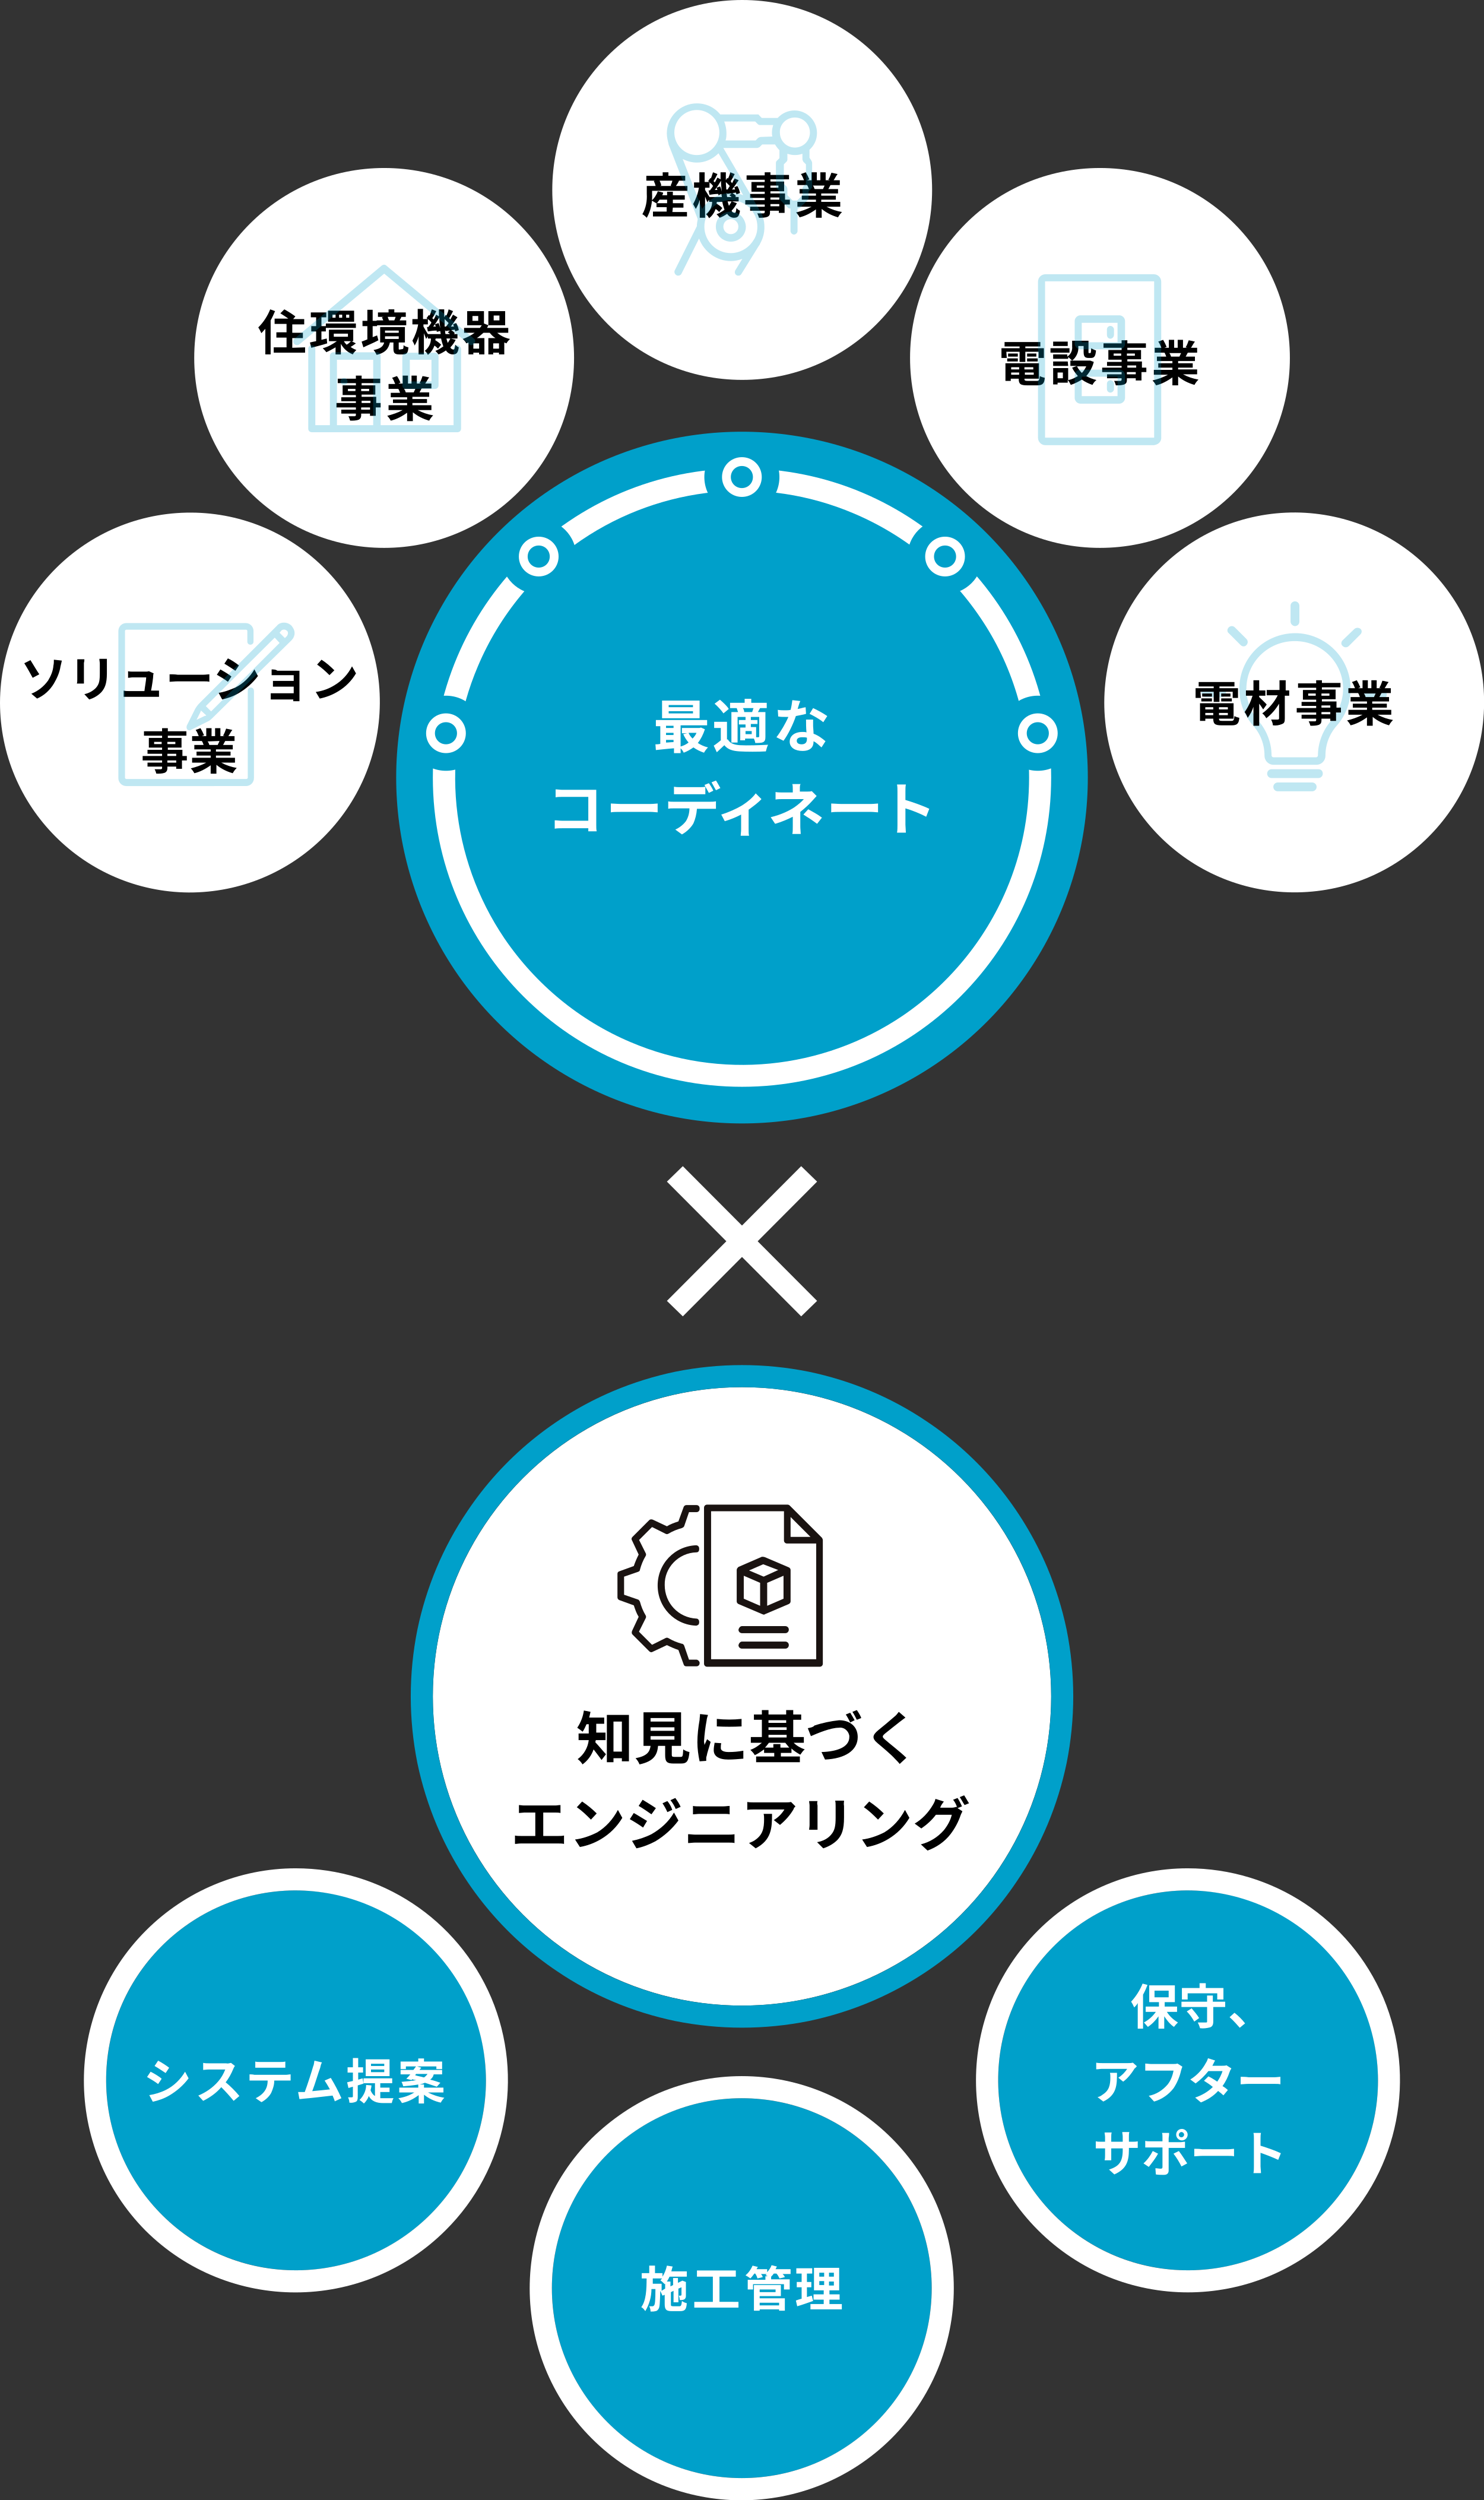 <?xml version="1.0" encoding="utf-8"?>
<!-- Generator: Adobe Illustrator 26.5.1, SVG Export Plug-In . SVG Version: 6.00 Build 0)  -->
<svg version="1.1" id="レイヤー_1" xmlns="http://www.w3.org/2000/svg" xmlns:xlink="http://www.w3.org/1999/xlink" x="0px"
	 y="0px" viewBox="0 0 336 566" style="enable-background:new 0 0 336 566;" xml:space="preserve">
<rect x="0" y="0" width="336" height="566" fill="#333333" stroke="none"/>
<style type="text/css">
	.st0{fill:#00A0CA;}
	.st1{fill:#FFFFFF;}
	.st2{opacity:0.25;}
	.st3{enable-background:new    ;}
	.st4{fill:#1A1311;}
</style>
<g transform="translate(-20 -527.768)">
	<g transform="translate(144.455 1003.168)">
		<circle class="st0" cx="43.5" cy="42.6" r="43"/>
		<path class="st1" d="M43.5-0.4c-23.7,0-43,19.3-43,43s19.3,43,43,43c23.7,0,43-19.3,43-43C86.5,18.9,67.3-0.4,43.5-0.4
			C43.5-0.4,43.5-0.4,43.5-0.4 M43.5-5.4c26.5,0,48,21.5,48,48c0,12.8-5.1,25-14.1,34c-18.8,18.7-49.2,18.7-67.9,0
			s-18.7-49.2,0-67.9C14,4.3,19.2,0.8,24.8-1.6C30.7-4.1,37.1-5.4,43.5-5.4z"/>
	</g>
	<g transform="translate(43.93 956.122)">
		<g transform="translate(0 0)">
			<ellipse class="st0" cx="43.1" cy="42.6" rx="43" ry="43"/>
			<path class="st1" d="M42.8-0.4C19-0.2-0.1,19.2,0.1,42.9s19.5,42.9,43.3,42.7c23.6-0.2,42.7-19.4,42.7-43
				C86,18.8,66.6-0.4,42.8-0.4 M43-5.4c19.3,0,36.7,11.5,44.3,29.3c7.6,18,3.5,38.9-10.3,52.6C58.2,95.3,27.8,95.3,9,76.6
				C-9.6,57.8-9.6,27.4,9.1,8.7C18.1-0.3,30.3-5.4,43-5.4z"/>
		</g>
	</g>
	<g transform="translate(244.402 956.122)">
		<g transform="translate(0 0)">
			<ellipse class="st0" cx="44.6" cy="42.6" rx="43" ry="43"/>
			<path class="st1" d="M44.3-0.4C20.6-0.2,1.4,19.2,1.6,42.9s19.5,42.9,43.3,42.7c23.6-0.2,42.7-19.4,42.7-43
				C87.5,18.8,68.1-0.4,44.3-0.4 M44.5-5.4c19.3,0,36.7,11.5,44.3,29.3c7.6,18,3.5,38.9-10.3,52.6c-18.8,18.8-49.1,18.8-67.9,0
				C-8.1,57.8-8.1,27.4,10.6,8.7C19.6-0.3,31.8-5.4,44.5-5.4z"/>
		</g>
		<path class="st1" d="M34.3,20.7c-0.6,1.5-1.5,2.9-2.6,4.1c0.3,0.4,0.5,0.9,0.7,1.3c0.3-0.3,0.6-0.6,0.8-1v5.8h1.2v-7.7
			c0.4-0.7,0.7-1.4,1-2.2L34.3,20.7z M37,22.3h3.2v1.5H37V22.3z M42.1,27.1v-1.2h-2.8v-1h2.3v-3.8h-5.8v3.8h2.2v1H35v1.2h2.3
			c-0.7,1-1.6,1.8-2.7,2.4c0.3,0.3,0.6,0.7,0.9,1c0.9-0.6,1.7-1.4,2.4-2.4v2.8h1.3v-2.8c0.6,0.9,1.3,1.8,2.2,2.4
			c0.3-0.4,0.6-0.7,0.9-1c-1-0.6-1.9-1.4-2.5-2.4L42.1,27.1z M44.6,22.9h6.6v1.4h1.4v-2.6h-4v-1.1h-1.4v1.1h-4v2.6h1.3V22.9z
			 M44.3,27c0.7,0.7,1.2,1.4,1.7,2.3l1.1-0.8c-0.5-0.8-1.1-1.5-1.7-2.2L44.3,27z M52.9,24.8h-2.7v-1.4h-1.3v1.4h-5.8V26h5.8v3.3
			c0,0.2-0.1,0.2-0.3,0.2s-1,0-1.8,0c0.2,0.4,0.4,0.9,0.5,1.3c0.8,0.1,1.5,0,2.3-0.2c0.5-0.2,0.7-0.6,0.7-1.3V26h2.7V24.8z
			 M56.3,30.7l1.2-1c-0.7-0.9-1.5-1.7-2.4-2.4l-1.1,1C54.8,29,55.6,29.9,56.3,30.7z M33,39.4l-0.9-0.8c-0.4,0.1-0.7,0.1-1.1,0.1
			h-5.9c-0.4,0-0.9,0-1.3-0.1v1.5c0.5,0,0.9-0.1,1.3-0.1h5.7c-0.5,0.8-1.2,1.5-2,2l1.1,0.9c1.1-0.8,1.9-1.9,2.6-3
			C32.7,39.8,32.8,39.6,33,39.4z M28.5,40.9h-1.6c0.1,0.3,0.1,0.7,0.1,1c0,1.8-0.3,3-1.7,3.9c-0.4,0.3-0.7,0.5-1.2,0.6l1.3,1
			C28.5,45.9,28.5,43.6,28.5,40.9z M43.3,39.5l-1.1-0.7c-0.3,0.1-0.6,0.1-0.9,0.1h-5.1c-0.4,0-1-0.1-1.3-0.1v1.6c0.3,0,0.8,0,1.3,0
			h5.1c-0.2,1.1-0.6,2.2-1.3,3.1c-1.1,1.3-2.6,2.3-4.3,2.6l1.2,1.3c1.8-0.5,3.3-1.6,4.4-3c0.8-1.2,1.4-2.6,1.7-4
			C43.1,40,43.2,39.8,43.3,39.5z M50.7,38.1l-1.6-0.5c-0.1,0.4-0.3,0.8-0.5,1.1c-0.8,1.5-2,2.8-3.5,3.7l1.2,0.9
			c1.1-0.8,2.1-1.8,2.9-2.8h3.2c-0.3,0.9-0.7,1.7-1.2,2.4c-0.7-0.5-1.4-0.9-2-1.2l-1,1c0.6,0.4,1.3,0.8,2,1.4
			c-1.1,1.1-2.5,1.9-4,2.4l1.3,1.1c1.5-0.6,2.8-1.4,3.9-2.6c0.5,0.4,0.9,0.7,1.2,1l1-1.2c-0.3-0.3-0.7-0.6-1.2-0.9
			c0.7-1,1.2-2,1.6-3.2c0.1-0.3,0.2-0.5,0.4-0.8l-1.1-0.7c-0.3,0.1-0.6,0.1-1,0.1h-2.2C50.3,38.9,50.5,38.5,50.7,38.1z M56.5,41.8
			v1.7c0.4,0,1.1-0.1,1.8-0.1h5.9c0.5,0,1,0,1.3,0.1v-1.7c-0.3,0-0.8,0.1-1.3,0.1h-5.9C57.7,41.8,56.9,41.8,56.5,41.8z M31.2,58.3
			v-0.4H32c0.6,0,1,0,1.2,0v-1.5c-0.4,0.1-0.8,0.1-1.2,0.1h-0.8v-1.2c0-0.3,0-0.7,0.1-1h-1.6c0,0.3,0.1,0.7,0.1,1v1.2h-2.6v-1.1
			c0-0.3,0-0.7,0.1-1h-1.6c0,0.3,0.1,0.7,0.1,1v1.1h-0.9c-0.4,0-0.8,0-1.2-0.1V58c0.2,0,0.6,0,1.2,0h0.9v1.5c0,0.4,0,0.8-0.1,1.2
			h1.5c0-0.2,0-0.7,0-1.2v-1.5h2.6v0.4c0,2.7-0.9,3.7-3.1,4.4l1.2,1.1C30.6,62.7,31.2,61,31.2,58.3z M42.5,54.9
			c0-0.3,0.3-0.6,0.6-0.6c0.3,0,0.6,0.3,0.6,0.6c0,0,0,0,0,0c0,0.3-0.3,0.6-0.6,0.6c0,0,0,0,0,0C42.8,55.5,42.5,55.3,42.5,54.9
			L42.5,54.9z M41.9,54.9c0,0.7,0.6,1.3,1.3,1.3c0.7,0,1.3-0.6,1.3-1.3c0,0,0,0,0,0c0-0.7-0.6-1.3-1.3-1.3c0,0,0,0,0,0
			C42.4,53.6,41.9,54.2,41.9,54.9L41.9,54.9z M40.3,54.5h-1.6c0.1,0.3,0.1,0.6,0.1,1v0.9H36c-0.4,0-0.7,0-1.1-0.1v1.5
			c0.3,0,0.7,0,1.1,0h2.8v0c0,0.5,0,4,0,4.4c0,0.3-0.1,0.4-0.4,0.4c-0.4,0-0.8-0.1-1.2-0.1l0.1,1.4c0.6,0.1,1.2,0.1,1.8,0.1
			c0.8,0,1.1-0.4,1.1-1v-5.1h2.6c0.3,0,0.7,0,1.1,0v-1.4c-0.4,0-0.7,0.1-1.1,0.1h-2.6v-0.9C40.3,55.1,40.3,54.8,40.3,54.5L40.3,54.5
			z M37.8,59.2l-1.2-0.6c-0.5,1-1.2,2-2.1,2.8l1.2,0.8C36.4,61.3,37.2,60.3,37.8,59.2L37.8,59.2z M42.5,58.6l-1.2,0.6
			c0.7,0.9,1.3,1.9,1.8,2.9l1.3-0.7C43.8,60.5,43.2,59.5,42.5,58.6L42.5,58.6z M46,58.1v1.7c0.4,0,1.1-0.1,1.8-0.1h5.9
			c0.5,0,1,0,1.3,0.1v-1.7c-0.3,0-0.8,0.1-1.3,0.1h-5.9C47.2,58.1,46.4,58.1,46,58.1L46,58.1z M59.5,62.1c0,0.5,0,1-0.1,1.5h1.7
			c0-0.5-0.1-1.2-0.1-1.5V59c1.4,0.5,2.7,1,4,1.6l0.6-1.5c-1.5-0.7-3-1.2-4.6-1.7v-1.6c0-0.4,0-0.9,0.1-1.3h-1.7
			c0.1,0.4,0.1,0.9,0.1,1.3L59.5,62.1z"/>
	</g>
	<circle class="st0" cx="188" cy="703.8" r="78.3"/>
	<g transform="translate(149.676 564) rotate(90)">
		<g transform="translate(0)">
			<path class="st1" d="M44.8-0.3c23.7,0,43,19.3,43,43s-19.3,43-43,43s-43-19.3-43-43C1.8,18.9,21-0.3,44.8-0.3L44.8-0.3z"/>
			<path d="M33.8,68.5c1.5,0.6,2.9,1.5,4.1,2.7c0.4-0.3,0.9-0.5,1.3-0.7c-0.3-0.3-0.7-0.6-1-0.9H44v-1.2h-7.7
				c-0.7-0.4-1.4-0.7-2.1-1L33.8,68.5z M42.5,63.5h-2.2v-2.4h-1.2v2.4h-1.9v-2.7h-1.2v2.5l-0.6-0.5c-0.6,0.8-1.1,1.6-1.6,2.5
				l0.9,0.9c0.4-0.6,0.8-1.3,1.2-1.8v3.1h1.2v-2.7h1.9v2.3h1.2v-2.3h2.2v2.9h1.2v-7.1h-1.2L42.5,63.5z M35.7,50.6v0.7H35v-0.7H35.7z
				 M35.7,52.2v0.7H35v-0.7H35.7z M35.7,53.7v0.7H35v-0.7H35.7z M34.1,49.5v5.9h2.5v-5.9H34.1z M38,55.9v-6.8h-1v6.8H38z M40.4,55.7
				l0.3,1.2h-1.9v-1h-1.2v1h-2v-1.1h-1.1v3.5h1.1v-1.2h2v1.1h1.2v-1.1H41c0.1,0.5,0.2,1,0.3,1.4l1.2-0.3c-0.3-1.1-0.6-2.4-1-3.6
				L40.4,55.7z M41,50.2c0.3,0.3,0.6,0.6,0.8,1c-0.2,0.2-0.5,0.5-0.8,0.6V50.2z M39.3,54.1v-3.2h0.7v3.2H39.3z M41,50.1v-0.4h-2.6
				v5.5H41v-1.8c0.7,1,1.3,2,1.6,3.2c0.3-0.3,0.6-0.6,0.9-0.8c-0.3-0.7-0.7-1.4-1.1-2.1h1.6v-1.2h-2.4c1.1-0.6,1.9-1.5,2.4-2.7
				c-0.4-0.2-0.7-0.5-1-0.8c-0.2,0.5-0.4,0.9-0.7,1.3c-0.2-0.4-0.5-0.8-0.8-1.2L41,50.1z M35.5,40.1c0.3,0.1,0.6,0.2,0.8,0.3l0-0.1
				v1.4l0-0.1c-0.3,0.1-0.5,0.2-0.8,0.3L35.5,40.1z M36.3,37.6v1.6c-0.2-0.1-0.5-0.3-0.8-0.4L35.5,39v-1.2h-1v2.6h-0.7v1.3h0.7v2.4
				h1v-1.3l0.1,0.4c0.2-0.1,0.5-0.2,0.7-0.3v1.5h1.1v-6.7H36.3z M39.7,44.3c0.1,0.3,0.3,0.7,0.4,1h-2.5v-1h-1.2v1h-2.5v1.2h2.5v1.1
				h1.2v-1.1h3c0.2,0.5,0.4,1,0.5,1.3l1.3-0.4c-0.5-1-1-2.3-1.6-3.4L39.7,44.3z M39.9,42.5v-3.1h0.6v3.1H39.9z M38.6,42.5v-3.1h0.5
				v3.1H38.6z M42.9,39.2c0,0.2,0,0.2-0.3,0.2h-1.3v-1.4h-3.5v5.6h3.5v-0.9c0.8,0.2,1.4,0.7,1.7,2.4c0.3-0.3,0.7-0.5,1.1-0.7
				c-0.5-2.1-1.5-2.7-2.8-3v-0.8h1.3c1,0,1.4-0.2,1.4-1.3v-0.9c0-0.8-0.3-1.1-1.6-1.2c-0.1,0.4-0.2,0.8-0.5,1.1
				c0.8,0,0.9,0.1,0.9,0.3L42.9,39.2z M40.4,27.7c0.4,0.2,0.7,0.4,1,0.6c-0.3,0.1-0.6,0.2-1,0.3V27.7z M39.4,32.8
				c-0.5,0.3-1.3,0.8-1.7,1h-0.5v-1h-1.2c0.2-0.3,0.5-0.6,0.8-0.8c0.4,0.2,0.7,0.5,1,0.7l0,0.3l1-0.2c-0.1-0.6-0.2-1.3-0.2-2
				c0.1,0,0.2,0,0.3,0L38.7,30c0.2,0,0.5-0.1,0.7-0.1L39.4,32.8z M37.2,31.2c0.2-0.1,0.3-0.1,0.5-0.2l0,0.6c-0.6-0.5-1.4-1-2.1-1.4
				c0.9,0,1.7-0.1,2.5-0.2c-0.4,0.1-0.8,0.2-1.2,0.4L37.2,31.2z M37.7,29C37.2,29,36.6,29,36,29c0.3-0.3,0.6-0.6,0.9-0.9
				c0.3,0.2,0.6,0.4,0.8,0.6L37.7,29z M39.4,28.8c-0.3,0.1-0.7,0.1-1,0.1l0.3-0.1c0-0.3-0.1-0.6-0.1-1l0.4,0.5
				c0.1-0.2,0.3-0.4,0.4-0.5V28.8z M40.4,27.6v-1.5h-1v0.8l-0.2-0.2c-0.3,0.2-0.5,0.5-0.7,0.8l-0.1-0.8c0.1,0,0.3-0.1,0.4-0.1
				l-0.3-0.8c-0.6,0.1-1.1,0.3-1.6,0.6l0.3,0.7c0.1-0.1,0.3-0.1,0.5-0.2l0,0.7c-0.6-0.5-1.5-1-2.1-1.5L35,27.1
				c0.3,0.2,0.7,0.4,1.1,0.6l-0.3,0.3c-0.4-0.3-1-0.6-1.6-0.9l-0.4,1c0.5,0.1,1,0.3,1.4,0.5l-0.1,0.2l0.5,0.3c-0.6,0-1.2,0-1.8,0
				v1.2c0.5,0,1.1,0,1.6,0L35,30.9c0.3,0.2,0.7,0.3,1.1,0.6c-0.1,0.1-0.2,0.2-0.3,0.3c-0.4-0.3-1-0.6-1.6-0.9l-0.4,1
				c0.5,0.2,1,0.3,1.4,0.5l-0.1,0.2l0.7,0.5c0.1-0.1,0.1-0.2,0.2-0.2v1h-2.3v1.2h2.3v1.2h1.2V35c1.3,0.2,2.6,0.7,3.7,1.3
				c0.4-0.2,0.7-0.4,1.1-0.5c-0.7-0.4-1.3-0.7-2.1-0.9h4.1v-1.2h-4.8c0.5-0.2,1-0.4,1.3-0.5l-0.6-0.4h0.5v-0.7
				c1.1,0,2.1,0.5,2.8,1.4c0.2-0.3,0.5-0.5,0.9-0.7c-0.5-0.7-1.3-1.2-2.1-1.5c0.2-0.3,0.5-0.6,0.7-0.8l-0.9-0.7
				c-0.4,0.4-0.7,0.8-1,1.3c-0.1,0-0.3,0-0.4-0.1v-1.2c0.6-0.1,1.2-0.3,1.8-0.5c0.4,0.6,0.8,1.2,1,1.8c0.3-0.3,0.5-0.5,0.8-0.7
				c-0.2-0.6-0.5-1.1-0.9-1.7c0.5-0.3,0.9-0.9,0.9-1.5c0-0.9-0.3-1.2-1.6-1.4c-0.1,0.3-0.4,0.6-0.6,0.8c0.9,0.1,1.1,0.2,1.1,0.4
				c0,0.3-0.2,0.6-0.5,0.7c-0.5-0.5-1.1-0.9-1.7-1.2L40.4,27.6z M42.7,18h-1.2v-1.3h1.2V18z M42.7,21.2v1.3h-1.2v-1.3H42.7z
				 M36.4,21.4v1.3h-1.1v-1.3H36.4z M35.2,17.9v-1.3h1.1v1.3H35.2z M39.2,14.6H38v4.8c-0.2-0.1-0.4-0.2-0.6-0.3h0v-3.8h-3.2v3.8h3.2
				l-0.4,1h-2.8v3.8h3.2v-3.3c0.2,0.1,0.4,0.3,0.6,0.4v3.6h1.1v-2.4c0.6,0.8,1.1,1.8,1.4,2.7c0.3-0.3,0.6-0.6,1-0.8
				c-0.1-0.2-0.1-0.3-0.2-0.5h2.7v-1.1h-0.4v-1.3h0.4v-1.2h-3.7v1.7c-0.3-0.5-0.8-1-1.2-1.5v-1.4c0.5-0.4,0.9-0.8,1.2-1.3v1.6h3.7
				V18h-0.4v-1.3h0.4v-1.2h-2.7c0.1-0.2,0.1-0.3,0.2-0.5c-0.4-0.2-0.7-0.5-1-0.8c-0.2,1.1-0.7,2.1-1.4,2.9V14.6z M56.5,45.9v2H56v-2
				H56.5z M54.5,47.8v-2H55v2H54.5z M52.3,50.9h-0.5v-1.7h0.5V50.9z M51.8,46.1h0.5v1.8h-0.5V46.1z M55,43.4v1.1h-1.4v3.3h-0.5v-3.1
				H51v3.1h-0.5v-4.2h-1v4.2h-0.7v1.3h0.7v4.1h1v-4.1H51v3h2.2v-3h0.5v3.3h0.9v-3.3H55v4.4h1v-4.4h0.5v3.3h0.9v-3.3h0.3
				c0.2,0,0.3,0.1,0.3,0.3c0,0.2,0,0.8,0,1.4c0.3-0.2,0.7-0.3,1-0.4c0-0.7,0-1.3-0.2-1.9c-0.2-0.4-0.5-0.6-1.1-0.6h-0.3v-2h0.5v-1.3
				H56v-1.1H55z M51.7,35.6c0.3,0.1,0.6,0.3,0.9,0.4V38l0-0.2c-0.3,0.1-0.6,0.2-0.8,0.4V35.6z M56.6,32h-1.1v4.3H55V33h-0.9v3.3
				h-0.5v-3.8h-1v2.2c-0.3-0.2-0.6-0.3-0.9-0.5V32h-1.1v1.4c-0.4-0.3-0.9-0.5-1.4-0.9L48.9,34c0.6,0.2,1.1,0.4,1.6,0.7l0.1-0.4v1
				h-1.8v1.2h1.8v0.8h-1.8v1.2h1.8v1L50.4,39c-0.5,0.2-1.1,0.5-1.5,0.8l0.4,1.1c0.4-0.3,0.9-0.5,1.4-0.7v1.5h1.1v-2.3l0,0.1
				c0.3-0.2,0.6-0.3,0.9-0.4v2.1h1v-3.7h0.5v3.2H55v-3.2h0.5v4.2h1.1v-3.2c0.6,1.1,1,2.3,1.3,3.5c0.3-0.3,0.7-0.6,1.1-0.8
				c-0.3-1.3-1-2.6-1.8-3.7h1.9v-1.3h-2c0.9-1.1,1.5-2.3,1.9-3.7c-0.4-0.2-0.8-0.5-1.2-0.9c-0.2,1.2-0.6,2.4-1.2,3.5L56.6,32z"/>
		</g>
		<g transform="translate(22.417 63.785) rotate(-90)" class="st2">
			<path class="st0" d="M37.6,19.5c-0.5,0-0.8,0.4-0.8,0.8v17.3H20.3V21.9c0-0.5-0.4-0.8-0.8-0.8H9.6c-0.5,0-0.8,0.4-0.8,0.8
				c0,0,0,0,0,0v15.7H5.5V20.3c0-0.5-0.4-0.8-0.8-0.8c0,0,0,0,0,0c-0.5,0-0.8,0.4-0.8,0.8v18.1c0,0.5,0.4,0.8,0.8,0.8h33
				c0.5,0,0.8-0.4,0.8-0.8V20.3C38.4,19.8,38,19.5,37.6,19.5z M18.6,37.6h-8.2V22.8h8.2V37.6z"/>
			<path class="st0" d="M41.4,18L21.6,1.5c-0.3-0.3-0.7-0.3-1.1,0L0.8,18c-0.3,0.3-0.4,0.8-0.1,1.2c0.3,0.3,0.8,0.4,1.2,0.1l19.2-16
				l19.2,16c0.1,0.1,0.3,0.2,0.5,0.2c0.2,0,0.5-0.1,0.6-0.3C41.8,18.8,41.8,18.3,41.4,18z"/>
			<ellipse class="st0" cx="12" cy="27.7" rx="0.8" ry="0.8"/>
			<path class="st0" d="M32.6,29.4c0.5,0,0.8-0.4,0.8-0.8v-6.6c0-0.5-0.4-0.8-0.8-0.8h-6.6c-0.5,0-0.8,0.4-0.8,0.8v6.6
				c0,0.5,0.4,0.8,0.8,0.8L32.6,29.4z M26.9,22.8h4.9v4.9h-4.9V22.8z"/>
		</g>
	</g>
	<g transform="translate(313.449 564) rotate(90)">
		<g transform="translate(0 0)">
			<g transform="translate(0 0)">
				<circle class="st1" cx="44.8" cy="44.4" r="43"/>
				<path d="M43.4,65.6v-3h2.3v-1.3h-2.3v-3h1.4v-1.2h-2.2v4.2h-0.4v-3.4h-1V66h1v-3.4h0.4v4.1h2.2v-1.2L43.4,65.6z M45.6,60.9v-2.4
					h-0.7v2.4H45.6z M43.8,60.9h0.7v-2.1h-0.7V60.9z M43.8,63v2.2h0.7V63H43.8z M45.6,65.4V63h-0.7v2.4H45.6z M48.6,64.5h-0.5v-1.8
					h0.5V64.5z M46.9,62.7h0.5v1.8h-0.5V62.7z M47.4,59.5v2h-0.5v-2H47.4z M48.6,61.4h-0.5v-2h0.5V61.4z M50,60.7
					c0,0.7-0.1,0.8-0.5,0.8h0v-3.3H46v7.6h4v-1.2h-0.5v-1.8h0c1.2,0,1.5-0.4,1.5-1.9v-2.3c0-1.2-0.4-1.6-1.7-1.7
					c-0.1,0.4-0.2,0.8-0.4,1.1c0.9,0.1,1.1,0.2,1.1,0.7L50,60.7z M41.1,51.7V55h1v-3.3H41.1z M42.6,51.3v4.3h1v-4.3H42.6z
					 M45.6,51.7V55h1v-3.4L45.6,51.7z M46.7,47.5c0.6,0.3,1.1,0.6,1.5,1c-0.4,0.4-0.9,0.8-1.5,1.1L46.7,47.5z M49.4,52.8V54h-1.3
					v-1.2H49.4z M45.4,46.6l0,0.2v3.9c-0.7-0.9-1.9-1.5-3.1-1.4h-0.2v-1.2h1.3c1.1,0,1.4-0.3,1.4-1.1v-0.6c0-0.7-0.4-1-1.7-1.1
					c-0.1,0.4-0.3,0.7-0.5,1.1c1,0,1.1,0.1,1.1,0.2v0.3c0,0.1,0,0.1-0.3,0.1h-2.5v3.7h1.3c0.9-0.1,1.8,0.3,2.3,1.1h-0.5V55h1v-3.4
					h-0.4c0.2-0.3,0.5-0.6,0.8-0.9v0.4h1.2v-1.5l0.4,1.1c0.7-0.3,1.3-0.8,1.9-1.3c0.4,0.7,0.8,1.4,0.9,2.2h-2.7v3.4h3.7V54h-0.4
					v-2.3h-0.6c0.3-0.3,0.7-0.5,1.1-0.7c-0.3-0.9-0.7-1.7-1.2-2.5c0.5-0.7,0.9-1.5,1.2-2.4c-0.4-0.2-0.8-0.5-1.1-0.9
					c-0.2,0.8-0.5,1.6-0.9,2.3c-0.9-0.8-2-1.4-3.2-1.7L45.4,46.6z M48.5,36.3v2H48v-2L48.5,36.3z M46.5,38.2v-2H47v2H46.5z
					 M44.3,41.3h-0.5v-1.7h0.5V41.3z M43.8,36.5h0.5v1.8h-0.5V36.5z M47,33.8v1.1h-1.4v3.3h-0.5v-3.1H43v3.1h-0.5V34h-1v4.2h-0.7
					v1.3h0.7v4.1h1v-4.1H43v3h2.2v-3h0.5v3.3h0.9v-3.3H47v4.4h1v-4.4h0.5v3.3h0.9v-3.3h0.3c0.2,0,0.3,0.1,0.3,0.3c0,0.2,0,0.8,0,1.4
					c0.3-0.2,0.7-0.3,1-0.4c0-0.7,0-1.3-0.2-1.9c-0.2-0.4-0.4-0.6-1.1-0.6h-0.3v-2h0.5v-1.3H48v-1.1H47z M43.6,26
					c0.3,0.1,0.6,0.3,0.9,0.4v2.1l0-0.2c-0.3,0.1-0.6,0.2-0.8,0.4V26z M48.5,22.4h-1.1v4.3H47v-3.3H46v3.3h-0.5v-3.8h-1V25
					c-0.3-0.2-0.6-0.3-0.9-0.5v-2.1h-1.1v1.4c-0.4-0.3-0.9-0.5-1.4-0.9l-0.3,1.4c0.6,0.2,1.1,0.4,1.6,0.7l0.1-0.4v1h-1.8v1.2h1.8
					v0.8h-1.8v1.2h1.8v1l-0.2-0.5c-0.5,0.2-1.1,0.5-1.6,0.8l0.4,1.1c0.4-0.3,0.9-0.5,1.4-0.7v1.5h1.1v-2.3l0,0.1
					c0.3-0.2,0.6-0.3,0.9-0.4v2.1h1V28H46v3.2H47V28h0.5v4.2h1.1V29c0.6,1.1,1,2.3,1.3,3.5c0.3-0.3,0.7-0.6,1.1-0.8
					c-0.3-1.3-1-2.6-1.8-3.7H51v-1.3h-2c0.9-1.1,1.5-2.3,1.9-3.7c-0.4-0.2-0.8-0.5-1.2-0.9c-0.2,1.2-0.6,2.4-1.2,3.5L48.5,22.4z"/>
			</g>
		</g>
		<g transform="translate(23.652 56.932) rotate(-90)" class="st2">
			<g transform="translate(8.308 9.397)">
				<path class="st0" d="M8.6,9.8h-8.8c-0.7,0-1.3-0.6-1.3-1.3V3.4c0-0.7,0.6-1.3,1.3-1.3h8.8c0.7,0,1.3,0.6,1.3,1.3v5.1
					C9.9,9.3,9.3,9.8,8.6,9.8z M0.1,8.2h8.1V3.8H0.1V8.2z"/>
				<path class="st0" d="M6.6,7.4C6.1,7.4,5.8,7,5.8,6.5V5.3c0-0.5,0.4-0.8,0.8-0.8s0.8,0.4,0.8,0.8v1.2C7.4,7,7,7.4,6.6,7.4z"/>
				<path class="st0" d="M8.6,22.1h-8.8c-0.7,0-1.3-0.6-1.3-1.3v-5.1c0-0.7,0.6-1.3,1.3-1.3h8.8c0.7,0,1.3,0.6,1.3,1.3v5.1
					C9.9,21.5,9.3,22.1,8.6,22.1z M0.1,20.4h8.1V16H0.1V20.4z"/>
				<path class="st0" d="M6.6,19.6c-0.5,0-0.8-0.4-0.8-0.8v-1.2c0-0.5,0.4-0.8,0.8-0.8s0.8,0.4,0.8,0.8v1.2
					C7.4,19.2,7,19.6,6.6,19.6z"/>
			</g>
			<path class="st0" d="M24.7,40.9H0.2c-1,0-1.7-0.8-1.7-1.7V3.9c0-1,0.8-1.7,1.7-1.7h24.5c1,0,1.7,0.8,1.7,1.7v35.2
				C26.5,40.1,25.7,40.8,24.7,40.9z M0.2,3.8c-0.1,0-0.1,0-0.1,0.1c0,0,0,0,0,0v35.2c0,0.1,0,0.1,0.1,0.1l0,0h24.5
				c0.1,0,0.1,0,0.1-0.1c0,0,0,0,0,0V3.9c0-0.1,0-0.1-0.1-0.1l0,0H0.2z"/>
		</g>
	</g>
	<g transform="translate(145.842 527.768)">
		<g transform="translate(0 0)">
			<g transform="translate(0 0)">
				<circle class="st1" cx="42.2" cy="43" r="43"/>
				<path d="M22.9,46c0.2-0.3,0.4-0.5,0.6-0.8h1.7V46H22.9z M26.5,47h2.4v-1h-2.4v-0.8h2.7v-1h-2.7v-0.8h-1.3v0.8h-1.1
					c0.1-0.2,0.2-0.4,0.2-0.6l-1.2-0.3c-0.3,0.8-0.8,1.6-1.4,2.1c0.4,0.2,0.7,0.4,1,0.6l0.1-0.1v1h2.3v1H22v1.1h7.7V48h-3.3L26.5,47
					z M26.4,40.9c-0.1,0.4-0.2,0.7-0.4,1.1l0.2,0.1h-2.6l0.3-0.1c-0.1-0.4-0.2-0.7-0.4-1.1H26.4z M27.2,42.1
					c0.2-0.3,0.5-0.7,0.7-1.2h1.4v-1.1h-3.8V39h-1.3v0.8h-3.7v1.1h1.9L22.2,41c0.2,0.4,0.3,0.7,0.4,1.1h-2v1.8
					c0.1,1.6-0.2,3.2-1,4.6c0.4,0.2,0.7,0.5,1,0.8c0.9-1.6,1.3-3.5,1.2-5.4v-0.7h8v-1.1L27.2,42.1z M39.8,45.6
					c-0.2,0.4-0.4,0.7-0.6,1c-0.1-0.3-0.2-0.6-0.3-1H39.8z M34.8,44.6c-0.3-0.5-0.8-1.3-1-1.6v-0.5h1v-1.2c0.3,0.2,0.6,0.5,0.8,0.8
					c-0.2,0.4-0.5,0.7-0.7,1l-0.3,0l0.2,1c0.6-0.1,1.3-0.2,2-0.2c0,0.1,0,0.2,0,0.3l0.7-0.3c0,0.2,0.1,0.5,0.1,0.7L34.8,44.6z
					 M36.4,42.5c0.1,0.2,0.1,0.3,0.2,0.5l-0.6,0c0.5-0.6,1-1.4,1.4-2.1c0,0.9,0.1,1.7,0.2,2.5c-0.1-0.4-0.2-0.8-0.4-1.2L36.4,42.5z
					 M38.6,42.9c0-0.5-0.1-1.1-0.1-1.7c0.3,0.3,0.6,0.6,0.9,0.9c-0.2,0.3-0.4,0.6-0.5,0.8L38.6,42.9z M38.8,44.6
					c-0.1-0.3-0.1-0.7-0.1-1l0.1,0.3c0.3,0,0.6-0.1,1-0.1l-0.5,0.4c0.2,0.1,0.4,0.3,0.5,0.4H38.8z M39.9,45.6h1.5v-1h-0.8l0.2-0.2
					c-0.2-0.3-0.5-0.5-0.8-0.7l0.8-0.1c0,0.1,0.1,0.3,0.1,0.4l0.8-0.3c-0.1-0.6-0.3-1.1-0.6-1.6l-0.7,0.3c0.1,0.1,0.1,0.3,0.2,0.5
					l-0.7,0c0.5-0.6,1-1.4,1.5-2.1l-0.9-0.4c-0.2,0.3-0.4,0.7-0.6,1.1L39.6,41c0.3-0.4,0.6-1,0.9-1.6l-1-0.4c-0.1,0.5-0.3,1-0.5,1.4
					l-0.2-0.1l-0.3,0.5c0-0.6,0-1.2,0-1.8h-1.2c0,0.5,0,1.1,0,1.6l-0.7-0.4c-0.2,0.3-0.3,0.7-0.6,1.1c-0.1-0.1-0.2-0.2-0.3-0.3
					c0.3-0.4,0.6-1,0.9-1.6l-1-0.4c-0.2,0.5-0.3,1-0.5,1.4L35,40.3l-0.5,0.7c0.1,0.1,0.2,0.1,0.2,0.2h-1V39h-1.2v2.3h-1.2v1.2h1.1
					c-0.2,1.3-0.7,2.6-1.3,3.7c0.2,0.4,0.4,0.7,0.6,1.1c0.4-0.7,0.7-1.3,0.9-2.1v4.1h1.2v-4.8c0.2,0.5,0.4,1,0.5,1.3l0.4-0.6v0.5
					h0.7c0,1.1-0.5,2.1-1.4,2.8c0.3,0.2,0.5,0.5,0.7,0.9c0.7-0.5,1.2-1.3,1.5-2.1c0.3,0.2,0.6,0.5,0.8,0.7l0.7-0.9
					c-0.4-0.4-0.8-0.7-1.3-1c0-0.1,0-0.3,0.1-0.4h1.2c0.1,0.6,0.3,1.2,0.5,1.8c-0.6,0.4-1.2,0.8-1.8,1c0.3,0.3,0.5,0.5,0.7,0.8
					c0.6-0.2,1.1-0.5,1.7-0.9c0.3,0.5,0.9,0.9,1.5,0.9c0.9,0,1.2-0.3,1.4-1.6c-0.3-0.1-0.6-0.4-0.8-0.6c-0.1,0.9-0.2,1.1-0.4,1.1
					c-0.3,0-0.6-0.2-0.7-0.5c0.5-0.5,0.9-1.1,1.2-1.7L39.9,45.6z M50.6,46.7h-2v-0.5h2L50.6,46.7z M48.6,44.7h2v0.5h-2V44.7z
					 M45.5,42.6V42h1.7v0.5H45.5z M50.4,42v0.5h-1.8V42H50.4z M53,45.2h-1.1v-1.4h-3.3v-0.5h3.1v-2.2h-3.1v-0.5h4.2v-1h-4.2V39h-1.3
					v0.7h-4.1v1h4.1v0.5h-3v2.2h3v0.5H44v0.9h3.3v0.5h-4.4v1h4.4v0.5h-3.3v0.9h3.3V48c0,0.2-0.1,0.3-0.3,0.3c-0.2,0-0.8,0-1.4,0
					c0.2,0.3,0.3,0.7,0.4,1c0.7,0,1.3,0,1.9-0.2c0.4-0.2,0.6-0.4,0.6-1.1v-0.3h2v0.5h1.3v-1.9H53V45.2z M60.9,41.9
					c-0.1,0.3-0.3,0.6-0.4,0.9h-2.1l0.2,0c-0.1-0.3-0.2-0.6-0.4-0.8H60.9z M64.4,46.8v-1.1h-4.3v-0.5h3.3v-0.9h-3.3v-0.5h3.8v-1
					h-2.2c0.2-0.3,0.3-0.6,0.5-0.9h2.1v-1.1h-1.4c0.3-0.4,0.5-0.9,0.9-1.4l-1.4-0.3c-0.2,0.6-0.4,1.1-0.7,1.6l0.4,0.1h-1V39h-1.2
					v1.8h-0.8V39h-1.2v1.8h-1l0.5-0.2c-0.2-0.5-0.5-1.1-0.8-1.6l-1.1,0.4c0.3,0.4,0.5,0.9,0.7,1.4h-1.5v1.1H57l-0.1,0
					c0.2,0.3,0.3,0.6,0.4,0.9h-2.1v1h3.7v0.5h-3.2v0.9h3.2v0.5h-4.2v1.1h3.2c-1.1,0.6-2.3,1-3.5,1.3c0.3,0.3,0.6,0.7,0.8,1.1
					c1.3-0.3,2.6-1,3.7-1.8v1.9h1.3v-2c1.1,0.9,2.3,1.5,3.7,1.9c0.2-0.4,0.5-0.8,0.9-1.2c-1.2-0.2-2.4-0.6-3.5-1.2L64.4,46.8z"/>
			</g>
		</g>
		<g transform="translate(24.436 22.903)" class="st2">
			<path class="st0" d="M15.2,25c-1.9,0-3.4,1.5-3.4,3.4c0,1.9,1.5,3.4,3.4,3.4c1.9,0,3.4-1.5,3.4-3.4C18.5,26.5,17,25,15.2,25z
				 M15.2,30.1c-1,0-1.7-0.8-1.7-1.7c0-1,0.8-1.7,1.7-1.7c1,0,1.7,0.8,1.7,1.7C16.9,29.4,16.1,30.1,15.2,30.1z"/>
			<path class="st0" d="M33,12.8v-1.8c1.1-1,1.7-2.3,1.7-3.8c0-2.8-2.3-5.1-5.1-5.1c-1.4,0-2.8,0.6-3.8,1.7h-3.6l-0.6-0.6
				C21.6,3,21.3,3,21.1,3h-8.3c-1.3-1.6-3.2-2.5-5.3-2.5c-3.7,0-6.8,3-6.8,6.8c0,0.8,0.2,1.6,0.4,2.4c0,0,0,0.1,0,0.1l6.6,16.9
				c-0.1,0.5-0.2,1.1-0.2,1.6l-5,10c-0.2,0.4,0,0.9,0.4,1.1c0.1,0.1,0.2,0.1,0.4,0.1c0.3,0,0.6-0.2,0.7-0.4l4-8c1.1,3,4,5.1,7.2,5.1
				c0.9,0,1.8-0.2,2.6-0.5l-1.6,2.6c-0.2,0.4-0.1,0.9,0.3,1.1c0.1,0.1,0.3,0.1,0.4,0.1c0.3,0,0.5-0.1,0.7-0.4l3.9-6.3
				c0.2-0.2,0.3-0.5,0.4-0.7v0c0,0,0,0,0,0c0.6-1.1,0.9-2.3,0.9-3.6c0-1.5-0.4-2.9-1.3-4.2v0l-8-13.7h7.6c0.2,0,0.4-0.1,0.6-0.2
				l0.6-0.6h2.9c0.3,0.5,0.6,0.9,1,1.3v1.8l-0.6,0.6c-0.2,0.2-0.2,0.4-0.2,0.6v5.1c0,0.2,0.1,0.4,0.2,0.6l0.6,0.6v1.4
				c0,0.2,0.1,0.4,0.2,0.6l1.7,1.7c0.2,0.2,0.4,0.2,0.6,0.2h0v5.1c0,0.4,0.4,0.8,0.8,0.8c0.4,0,0.8-0.4,0.8-0.8v-5.1h0
				c0.2,0,0.4-0.1,0.6-0.2l1.7-1.7c0.2-0.2,0.2-0.4,0.2-0.6v-1.4l0.6-0.6c0.2-0.2,0.2-0.4,0.2-0.6V14c0-0.2-0.1-0.4-0.2-0.6L33,12.8
				z M29.7,3.7c1.9,0,3.4,1.5,3.4,3.4c0,1.9-1.5,3.4-3.4,3.4c-1.9,0-3.4-1.5-3.4-3.4C26.2,5.3,27.7,3.7,29.7,3.7L29.7,3.7z M7.5,2
				c2.8,0,5.1,2.3,5.1,5.1c0,2.8-2.3,5.1-5.1,5.1c-2.8,0-5.1-2.3-5.1-5.1C2.4,4.3,4.7,2,7.5,2L7.5,2z M4.3,13.1
				c1,0.5,2.1,0.8,3.2,0.8c1.9,0,3.6-0.8,4.9-2.1l5.6,9.5c-0.9-0.4-1.8-0.5-2.8-0.5c-2.6,0-5.1,1.4-6.5,3.6L4.3,13.1z M15.2,34.4
				c-3.3,0-6-2.7-6-6c0-3.3,2.7-6,6-6c3.3,0,6,2.7,6,6c0,1-0.2,1.9-0.7,2.8l-0.4,0.6C19,33.4,17.1,34.4,15.2,34.4L15.2,34.4z
				 M22,8.1c-0.2,0-0.4,0.1-0.6,0.2l-0.6,0.6H14c0.2-0.6,0.2-1.2,0.2-1.7c0-0.9-0.2-1.8-0.5-2.6h7l0.6,0.6c0.2,0.2,0.4,0.2,0.6,0.2
				h2.9c-0.2,0.6-0.3,1.1-0.3,1.7c0,0.3,0,0.6,0.1,0.9L22,8.1z M32.2,18.7l-0.6,0.6c-0.2,0.2-0.2,0.4-0.2,0.6v1.4l-1.2,1.2h-1
				l-1.2-1.2v-1.4c0-0.2-0.1-0.4-0.2-0.6l-0.6-0.6v-4.4l0.6-0.6c0.2-0.2,0.2-0.4,0.2-0.6v-1.2c0.6,0.2,1.1,0.3,1.7,0.3
				c0.6,0,1.2-0.1,1.7-0.3v1.2c0,0.2,0.1,0.4,0.2,0.6l0.6,0.6L32.2,18.7z"/>
		</g>
	</g>
	<circle class="st1" cx="188" cy="911.8" r="70"/>
	<path class="st0" d="M188,841.8c-38.7,0-70,31.3-70,70s31.3,70,70,70s70-31.3,70-70S226.7,841.8,188,841.8 M188,836.8
		c5.1,0,10.1,0.5,15.1,1.5c9.6,2,18.7,5.8,26.8,11.3c12.1,8.1,21.5,19.6,27.2,33c1.9,4.5,3.4,9.3,4.4,14.1c2,10,2,20.2,0,30.2
		c-2,9.6-5.8,18.7-11.3,26.8c-8.1,12.1-19.6,21.5-33,27.2c-4.5,1.9-9.3,3.4-14.1,4.4c-10,2-20.2,2-30.2,0c-9.6-2-18.7-5.8-26.8-11.3
		c-12.1-8.1-21.5-19.6-27.2-33c-1.9-4.5-3.4-9.3-4.4-14.1c-2-10-2-20.2,0-30.2c2-9.6,5.8-18.7,11.3-26.8c8.1-12.1,19.6-21.5,33-27.2
		c4.5-1.9,9.3-3.4,14.1-4.4C177.9,837.3,182.9,836.8,188,836.8z"/>
	<circle class="st0" cx="188" cy="703.8" r="70"/>
	<path class="st1" d="M253,703.8c0-12.9-3.8-25.6-11.1-36.3c-7.1-10.5-17-18.6-28.6-23.5c-20.2-8.6-43.4-6.3-61.6,6
		c-10.4,7.1-18.6,17-23.5,28.6c-8.6,20.2-6.3,43.4,6,61.6c7.1,10.4,17,18.6,28.6,23.5c20.2,8.6,43.4,6.3,61.6-6
		c10.4-7.1,18.6-17,23.5-28.6C251.3,721.1,253,712.5,253,703.8 M258,703.8c0,38.7-31.3,70-70,70s-70-31.3-70-70s31.3-70,70-70
		S258,665.1,258,703.8z"/>
	<path d="M157.1,921.5v-1.5H155V918h1.8v-1.4h-3.4c0.1-0.4,0.2-0.9,0.3-1.3l-1.5-0.3c-0.2,1.4-0.7,2.7-1.5,3.9
		c0.4,0.3,0.9,0.6,1.2,0.9c0.4-0.5,0.6-1.1,0.9-1.7h0.5v2.1H151v1.5h2.3c-0.2,1.7-1.1,3.3-2.5,4.3c0.4,0.3,0.8,0.7,1.1,1.2
		c1.2-0.9,2-2,2.5-3.4c0.6,0.8,1.4,1.8,1.8,2.4l1-1.3c-0.4-0.4-1.8-2.1-2.4-2.7c0-0.2,0.1-0.4,0.1-0.5H157.1z M158.9,924.3v-6.8h1.9
		v6.8H158.9z M157.4,916.1v10.6h1.5v-0.9h1.9v0.7h1.6v-10.5H157.4z M167.3,920.8h5.4v0.8h-5.4V920.8z M167.3,918.8h5.4v0.8h-5.4
		V918.8z M167.3,916.7h5.4v0.8h-5.4V916.7z M172.7,925.5c-0.5,0-0.6-0.1-0.6-0.5V923h2.1v-7.6h-8.5v7.6h1.6
		c-0.2,1.4-0.8,2.3-3.4,2.8c0.4,0.4,0.7,0.9,0.9,1.4c3.2-0.7,4-2.1,4.2-4.2h1.6v2.1c0,1.5,0.4,1.9,1.9,1.9h1.7
		c1.3,0,1.7-0.5,1.9-2.6c-0.5-0.1-1-0.3-1.4-0.6c-0.1,1.5-0.1,1.7-0.6,1.7L172.7,925.5z M182.3,916.9v1.7c1.9,0.1,3.7,0.1,5.6,0
		v-1.7C186,917.1,184.2,917.1,182.3,916.9z M183.3,922.4l-1.5-0.1c-0.1,0.6-0.2,1.1-0.2,1.7c0,1.3,1.1,2.1,3.3,2.1
		c1.1,0,2.2-0.1,3.4-0.2l0-1.8c-1.1,0.2-2.2,0.3-3.3,0.3c-1.3,0-1.8-0.4-1.8-0.9C183.2,923.1,183.2,922.8,183.3,922.4z M180.3,916
		l-1.8-0.2c0,0.4-0.1,0.9-0.1,1.3c-0.3,1.7-0.5,3.4-0.5,5.1c0,1.4,0.2,2.9,0.5,4.3l1.5-0.1c0-0.2,0-0.4,0-0.5c0-0.2,0-0.4,0.1-0.6
		c0.1-0.7,0.6-2.1,0.9-3.2l-0.8-0.6c-0.2,0.4-0.4,0.9-0.6,1.3c0-0.3-0.1-0.6-0.1-0.8c0.1-1.6,0.3-3.2,0.6-4.8
		C180,916.9,180.2,916.3,180.3,916z M196.7,923.4v-0.8h-1.6v0.8h-1.9c0.3-0.3,0.6-0.7,0.9-1.1h3.7c0.3,0.4,0.6,0.7,0.9,1.1
		L196.7,923.4z M194,920.5h4.1v0.6H194V920.5z M198,917.2v0.6H194v-0.6L198,917.2z M194,918.8h4.1v0.6H194V918.8z M202,922.3v-1.3
		h-2.4v-3.9h1.8v-1.2h-1.8v-1H198v1H194v-1h-1.5v1h-1.8v1.2h1.8v3.9h-2.5v1.3h2.5c-0.8,0.7-1.7,1.3-2.6,1.6c0.4,0.4,0.7,0.7,1,1.2
		c0.7-0.3,1.4-0.8,2.1-1.3v0.8h2.3v0.8h-4.1v1.3h9.9v-1.3h-4.3v-0.8h2.4v-1c0.6,0.6,1.3,1,2,1.4c0.3-0.4,0.6-0.9,1-1.2
		c-0.9-0.3-1.8-0.8-2.5-1.5L202,922.3z M202.9,919l0.7,1.8c1.4-0.6,4.4-1.9,6.3-1.9c1.2-0.2,2.2,0.7,2.4,1.8c0,0.1,0,0.2,0,0.3
		c0,2.3-2.8,3.3-6.3,3.4l0.8,1.7c4.6-0.2,7.4-2.1,7.4-5.1c0-2.4-1.8-3.8-4.2-3.8c-1.9,0.2-3.8,0.6-5.6,1.2
		C204.1,918.8,203.4,918.9,202.9,919L202.9,919z M212.5,915.5l-1,0.4c0.4,0.6,0.7,1.2,1,1.8l1-0.5
		C213.3,916.8,212.8,916,212.5,915.5L212.5,915.5z M214,914.9l-1,0.4c0.4,0.6,0.7,1.2,1,1.8l1-0.4
		C214.8,916.1,214.4,915.5,214,914.9L214,914.9z M225,916.6l-1.5-1.3c-0.3,0.4-0.6,0.8-1,1.1c-0.9,0.8-2.7,2.3-3.7,3.1
		c-1.3,1.1-1.4,1.8-0.1,2.9c1.2,1,3.1,2.6,3.9,3.5c0.4,0.4,0.8,0.8,1.1,1.2l1.5-1.4c-1.3-1.3-3.8-3.2-4.8-4.1
		c-0.7-0.6-0.7-0.8,0-1.4c0.9-0.7,2.6-2.1,3.4-2.7C224.2,917.2,224.6,916.9,225,916.6L225,916.6z M137.5,936.4v1.8
		c0.3,0,0.9-0.1,1.2-0.1h2.5v5.3h-3.3c-0.4,0-0.9,0-1.3-0.1v1.9c0.4,0,0.8-0.1,1.3-0.1h8.6c0.4,0,0.8,0,1.2,0.1v-1.9
		c-0.4,0.1-0.8,0.1-1.2,0.1H143v-5.3h2.7c0.4,0,0.8,0,1.2,0.1v-1.8c-0.4,0-0.8,0.1-1.2,0.1h-7.1
		C138.3,936.5,137.8,936.4,137.5,936.4L137.5,936.4z M151.8,935.6l-1.2,1.3c1.2,0.8,2.2,1.8,3.2,2.8l1.3-1.4
		C154.1,937.3,153,936.4,151.8,935.6L151.8,935.6z M150.2,944.2l1.1,1.7c1.7-0.3,3.3-0.9,4.8-1.8c2-1.2,3.6-2.8,4.8-4.8l-1-1.8
		c-1.1,2.1-2.7,3.9-4.7,5.1C153.6,943.4,151.9,944,150.2,944.2L150.2,944.2z M171.1,935.5l-1.1,0.5c0.4,0.6,0.8,1.3,1.1,2l1.1-0.5
		C172,936.8,171.6,936.1,171.1,935.5z M172.9,934.8l-1.1,0.5c0.5,0.6,0.9,1.3,1.2,2l1.1-0.5C173.8,936.1,173.4,935.5,172.9,934.8z
		 M165.5,935.2l-0.9,1.4c0.9,0.5,2.2,1.4,2.9,1.9l1-1.4C167.8,936.6,166.3,935.7,165.5,935.2z M163.1,944.5l1,1.7
		c1.5-0.3,3-0.9,4.3-1.6c2-1.2,3.8-2.8,5.2-4.7l-1-1.8c-1.2,2.1-3,3.7-5.1,4.9C166.1,943.7,164.6,944.2,163.1,944.5z M163.5,938.2
		l-0.9,1.4c0.9,0.5,2.2,1.3,3,1.9l0.9-1.5C165.8,939.6,164.4,938.7,163.5,938.2L163.5,938.2z M176.9,936.6v1.9c0.4,0,1-0.1,1.5-0.1
		h5.4c0.5,0,1.1,0,1.4,0.1v-1.9c-0.4,0-0.9,0.1-1.4,0.1h-5.4C177.9,936.7,177.3,936.7,176.9,936.6L176.9,936.6z M175.8,943v2
		c0.5,0,1.1-0.1,1.6-0.1h7.5c0.5,0,1,0,1.4,0.1v-2c-0.5,0.1-1,0.1-1.4,0.1h-7.5C176.9,943.1,176.3,943,175.8,943L175.8,943z
		 M200.1,936.7l-1-1c-0.4,0.1-0.9,0.1-1.3,0.1h-7c-0.5,0-1.1,0-1.6-0.1v1.8c0.6-0.1,1-0.1,1.6-0.1h6.8c-0.6,1-1.4,1.8-2.4,2.4
		l1.4,1.1c1.2-1,2.3-2.2,3.1-3.6C199.7,937.1,199.9,936.9,200.1,936.7z M194.8,938.4h-1.9c0.1,0.4,0.1,0.8,0.1,1.2
		c0,2.1-0.3,3.5-2,4.7c-0.4,0.3-0.9,0.5-1.4,0.7l1.5,1.2C194.7,944.3,194.8,941.6,194.8,938.4L194.8,938.4z M211.1,935.4h-2
		c0.1,0.4,0.1,0.9,0.1,1.3v2.5c0,2-0.2,3-1.1,4c-0.8,0.9-1.9,1.4-3.1,1.6l1.4,1.4c1.2-0.4,2.3-1,3.2-1.9c1-1.1,1.5-2.3,1.5-5.1v-2.6
		C211,936.2,211.1,935.7,211.1,935.4z M205.1,935.5h-1.9c0,0.3,0.1,0.7,0.1,1v4.4c0,0.4-0.1,0.9-0.1,1.1h1.9c0-0.3,0-0.8,0-1.1v-4.4
		C205,936.1,205,935.8,205.1,935.5L205.1,935.5z M216.8,935.6l-1.2,1.3c1.2,0.8,2.2,1.8,3.2,2.8l1.3-1.4
		C219.1,937.3,218,936.4,216.8,935.6L216.8,935.6z M215.2,944.2l1.1,1.7c1.7-0.3,3.3-0.9,4.8-1.8c2-1.2,3.6-2.8,4.8-4.8l-1-1.8
		c-1.1,2.1-2.7,3.9-4.7,5.1C218.6,943.4,216.9,944,215.2,944.2L215.2,944.2z M236.8,934.8l-1,0.4c0.4,0.5,0.7,1.1,0.9,1.7l-0.1-0.1
		c-0.4,0.1-0.7,0.2-1.1,0.2h-2.6c0,0,0,0,0-0.1c0.2-0.5,0.5-0.9,0.8-1.3l-1.9-0.6c-0.1,0.5-0.3,0.9-0.6,1.4c-1,1.7-2.4,3.2-4.1,4.2
		l1.5,1.1c1.3-0.9,2.4-1.9,3.3-3.1h3.6c-0.3,1.3-1,2.5-1.8,3.5c-1.4,1.6-3.2,2.7-5.2,3.2l1.5,1.4c2-0.7,3.9-2,5.2-3.7
		c1-1.3,1.8-2.8,2.3-4.3c0.1-0.3,0.3-0.6,0.4-0.9l-1.1-0.7l1-0.4C237.5,936,237.2,935.4,236.8,934.8z M238.3,934.2l-1,0.4
		c0.4,0.6,0.7,1.2,1.1,1.8l1-0.4C239,935.4,238.7,934.8,238.3,934.2z"/>
	<g transform="translate(20 642.814)">
		<g transform="translate(0 0)">
			<path class="st1" d="M43.3,1C67,1.1,86.2,20.5,86,44.2S66.5,87.1,42.7,87C19.1,86.8,0,67.6,0,44C0.1,20.1,19.5,0.9,43.3,1z"/>
			<path d="M7.1,42l1.3,1.1c1.6-0.7,2.9-1.9,3.8-3.4c0.7-1.2,1.3-2.5,1.5-3.9c0.1-0.3,0.2-0.9,0.3-1.3l-1.8-0.2c0,0.4,0,0.9-0.1,1.3
				C12,36.9,11.5,38,10.9,39C9.9,40.4,8.6,41.4,7.1,42z M6.9,34.4l-1.4,0.7c0.7,1.1,1.3,2.2,1.9,3.3l1.5-0.8
				C8.4,36.9,7.4,35.2,6.9,34.4z M24.2,34.1h-1.7c0,0.4,0.1,0.7,0.1,1.1v2.1c0,1.7-0.1,2.5-0.9,3.4c-0.7,0.7-1.6,1.2-2.6,1.4
				l1.1,1.2c1-0.3,1.9-0.8,2.7-1.6c0.8-0.9,1.3-1.9,1.3-4.3v-2.2C24.2,34.8,24.2,34.4,24.2,34.1z M19.1,34.2h-1.6c0,0.3,0,0.6,0,0.8
				v3.7c0,0.3,0,0.8-0.1,1h1.6c0-0.3,0-0.7,0-1v-3.7C19.1,34.7,19.1,34.5,19.1,34.2L19.1,34.2z M34.8,37.4l-1.1-0.5
				C33.4,37,33.2,37,32.9,37h-2.8c-0.3,0-0.8,0-1.1-0.1v1.5c0.3,0,0.7-0.1,1.1-0.1h3c0,0.6-0.3,2.2-0.4,3.1h-3.6
				c-0.4,0-0.7,0-1.1-0.1v1.4c0.4,0,0.7,0,1.1,0h5.8c0.3,0,0.8,0,1.1,0v-1.4c-0.3,0-0.8,0-1.1,0h-0.7c0.2-1,0.5-2.9,0.5-3.6
				C34.7,37.7,34.7,37.6,34.8,37.4L34.8,37.4z M38.4,37.6v1.7c0.4,0,1.1-0.1,1.8-0.1h5.9c0.5,0,1,0,1.3,0.1v-1.7
				c-0.3,0-0.8,0.1-1.3,0.1h-5.9C39.6,37.6,38.8,37.6,38.4,37.6L38.4,37.6z M51.6,34l-0.8,1.2c0.7,0.4,1.9,1.2,2.5,1.6l0.8-1.2
				C53.5,35.1,52.3,34.3,51.6,34z M49.5,41.8l0.8,1.5c1.3-0.3,2.5-0.7,3.7-1.4c1.7-1,3.2-2.3,4.4-3.9l-0.8-1.5
				c-1,1.7-2.5,3.2-4.3,4.1C52.1,41.1,50.9,41.6,49.5,41.8z M49.9,36.5l-0.8,1.2c0.7,0.4,1.9,1.1,2.5,1.6l0.8-1.2
				C51.8,37.6,50.6,36.9,49.9,36.5z M61.5,36.5v1.3c0.3,0,1,0,1.4,0h3.6v1.3H63c-0.4,0-0.9,0-1.2,0v1.3c0.3,0,0.8,0,1.2,0h3.5v1.5
				h-4.2c-0.3,0-0.6,0-1,0v1.4c0.2,0,0.6,0,0.9,0h4.2c0,0.2,0,0.3,0,0.4h1.4c0-0.2,0-0.6,0-0.7v-5.5c0-0.2,0-0.6,0-0.7
				c-0.2,0-0.6,0-0.8,0h-4.2C62.5,36.5,61.8,36.5,61.5,36.5L61.5,36.5z M72.8,34.3l-1,1.1c1,0.7,1.9,1.5,2.8,2.4l1.1-1.1
				C74.8,35.8,73.9,35,72.8,34.3z M71.5,41.6l0.9,1.5c1.4-0.3,2.8-0.8,4.1-1.6c1.7-1,3.1-2.4,4.1-4.1l-0.9-1.6
				c-0.9,1.8-2.3,3.3-4,4.3C74.4,40.9,73,41.4,71.5,41.6z M39.9,57.6h-2v-0.5h2V57.6z M37.9,55.6h2v0.5h-2V55.6z M34.9,53.4v-0.5
				h1.7v0.5H34.9z M39.7,52.9v0.5h-1.8v-0.5H39.7z M42.4,56.1h-1.1v-1.4h-3.3v-0.5h3.1V52h-3.1v-0.5h4.2v-1h-4.2v-0.7h-1.3v0.7h-4.1
				v1h4.1V52h-3v2.2h3v0.5h-3.3v0.9h3.3v0.5h-4.4v1h4.4v0.5h-3.3v0.9h3.3v0.3c0,0.2-0.1,0.3-0.3,0.3c-0.2,0-0.8,0-1.4,0
				c0.2,0.3,0.3,0.7,0.4,1c0.7,0,1.3,0,1.9-0.2c0.4-0.2,0.6-0.5,0.6-1.1v-0.3h2V59h1.3v-1.9h1.1V56.1z M49.7,52.7
				c-0.1,0.3-0.3,0.6-0.4,0.9h-2.1l0.2,0c-0.1-0.3-0.2-0.6-0.4-0.8L49.7,52.7z M53.2,57.6v-1.1h-4.3v-0.5h3.3v-0.9h-3.3v-0.5h3.8v-1
				h-2.2c0.2-0.3,0.3-0.6,0.5-0.9h2.1v-1.1h-1.4c0.3-0.4,0.5-0.9,0.9-1.4l-1.4-0.3c-0.2,0.6-0.4,1.1-0.7,1.6l0.4,0.1h-1v-1.8h-1.2
				v1.8h-0.8v-1.8h-1.2v1.8h-1l0.5-0.2c-0.2-0.5-0.5-1.1-0.8-1.6l-1.1,0.4c0.3,0.4,0.5,0.9,0.7,1.4h-1.5v1.1h2.3l-0.1,0
				c0.2,0.3,0.3,0.6,0.4,0.9h-2.1v1h3.7v0.5h-3.2v0.9h3.2v0.5h-4.2v1.1h3.2c-1.1,0.6-2.3,1-3.5,1.3c0.3,0.3,0.6,0.7,0.8,1.1
				c1.3-0.3,2.6-1,3.7-1.8v1.9h1.3v-2c1.1,0.9,2.3,1.5,3.7,1.9c0.2-0.4,0.5-0.8,0.9-1.2c-1.2-0.2-2.4-0.6-3.5-1.2L53.2,57.6z"/>
		</g>
		<g transform="translate(27.7 25.504)" class="st2">
			<path class="st0" d="M29.1,15.1c-0.4,0-0.7,0.3-0.7,0.7v19.7c0,0.2-0.2,0.3-0.3,0.3H0.9c-0.2,0-0.3-0.2-0.3-0.3V2.3
				c0-0.2,0.2-0.3,0.3-0.3H28c0.2,0,0.3,0.2,0.3,0.3v2.4c0,0.4,0.3,0.7,0.7,0.7c0.4,0,0.7-0.3,0.7-0.7c0,0,0,0,0,0V2.3
				c0-1-0.8-1.8-1.8-1.8H0.9c-1,0-1.8,0.8-1.8,1.8v33.3c0,1,0.8,1.8,1.8,1.8H28c1,0,1.8-0.8,1.8-1.8V15.9
				C29.8,15.4,29.5,15.1,29.1,15.1z"/>
			<path class="st0" d="M38.3,1.1c-0.4-0.4-1-0.7-1.7-0.7c-0.6,0-1.2,0.2-1.6,0.7L17.5,18.6c-0.4,0.4-0.7,0.8-1,1.3l-1.9,3.8
				c-0.1,0.3-0.1,0.6,0.1,0.9c0.1,0.1,0.3,0.2,0.5,0.2c0.1,0,0.2,0,0.3-0.1l3.8-1.9c0.5-0.2,0.9-0.6,1.3-1L38.3,4.4
				C38.7,4,39,3.4,39,2.8C39,2.1,38.7,1.6,38.3,1.1z M19,21.4c-0.1,0.1-0.2,0.1-0.3,0.1l-1.9,0.9l0.9-1.8c0-0.1,0.1-0.2,0.1-0.3
				L19,21.4z M35.6,5L20.1,20.5l-1.2-1.2L34.5,3.8L35.6,5z M37.5,2.8c0,0.2-0.1,0.4-0.2,0.6l-0.5,0.5l-1.2-1.2L36,2.2
				c0.3-0.3,0.9-0.3,1.2,0C37.4,2.3,37.5,2.5,37.5,2.8L37.5,2.8z"/>
		</g>
	</g>
</g>
<g class="st3">
	<path class="st1" d="M159.6,165.1c-0.4,1.2-0.9,2.2-1.6,3.1c0.6,0.4,1.4,0.8,2.3,1c-0.3,0.3-0.7,0.8-0.9,1.2
		c-0.9-0.3-1.7-0.7-2.4-1.2c-0.7,0.5-1.4,0.9-2.2,1.2c-0.1-0.3-0.4-0.7-0.7-1v1.1h-1.5v-1.1c-1.5,0.1-3,0.3-4.1,0.4l-0.1-1.3
		c0.3,0,0.7,0,1.1-0.1v-4h-1V163h11.6v1.2h-6v4.8c0.7-0.2,1.3-0.5,1.8-0.9c-0.5-0.6-0.9-1.2-1.2-1.9l0.9-0.2h-1.2v-1.2h4l0.3-0.1
		L159.6,165.1z M158.4,162.6h-8.5v-4h8.5V162.6z M150.8,164.3v0.5h1.7v-0.5H150.8z M150.8,166.4h1.7v-0.5h-1.7V166.4z M150.8,168.1
		c0.5,0,1.1-0.1,1.7-0.1v-0.5h-1.7V168.1z M156.9,159.6h-5.5v0.5h5.5V159.6z M156.9,161h-5.5v0.5h5.5V161z M155.9,165.9
		c0.2,0.5,0.5,0.9,0.9,1.3c0.4-0.4,0.7-0.8,0.9-1.3H155.9z"/>
	<path class="st1" d="M164.8,167.4c0.5,0.9,1.4,1.2,2.7,1.3c1.6,0.1,4.6,0,6.4-0.1c-0.2,0.4-0.4,1.1-0.5,1.5c-1.6,0.1-4.4,0.1-6,0
		c-1.5-0.1-2.6-0.4-3.4-1.4c-0.5,0.5-1.1,1-1.7,1.6l-0.7-1.5c0.5-0.3,1.1-0.8,1.6-1.2v-2.8h-1.5v-1.4h2.9V167.4z M163.8,161.5
		c-0.4-0.6-1.2-1.5-2-2.2l1.2-0.9c0.7,0.6,1.6,1.4,2,2.1L163.8,161.5z M167,160.3h-1.7v-1.2h3.3v-0.9h1.5v0.9h3.5v1.2h-1.5
		c-0.2,0.3-0.3,0.6-0.5,0.9h1.7v5.6c0,0.6-0.1,1-0.5,1.2c-0.4,0.2-1,0.2-1.8,0.2c0-0.3-0.2-0.7-0.3-1h-2v0.4h-1.1v-2.9h1.2v-0.7
		h-1.5V163h1.5v-0.7H167v5.8h-1.4v-6.9h1.5c-0.1-0.3-0.2-0.6-0.3-0.9L167,160.3z M170.3,161.2c0.1-0.3,0.2-0.6,0.3-0.9h-2.4
		c0.2,0.3,0.3,0.6,0.3,0.9H170.3z M170.2,165.5h-1.4v0.7h1.4V165.5z M171.9,162.3H170v0.7h1.5v0.9H170v0.7h1.2v2.3
		c0.2,0,0.4,0,0.5,0c0.1,0,0.2-0.1,0.2-0.2V162.3z"/>
	<path class="st1" d="M180.6,160.5c0.6-0.1,1.2-0.3,1.8-0.4l0.1,1.5c-0.6,0.2-1.4,0.3-2.3,0.5c-0.6,1.8-1.7,4.1-2.8,5.6l-1.6-0.8
		c1-1.3,2.1-3.2,2.7-4.6c-0.2,0-0.5,0-0.7,0c-0.5,0-1.1,0-1.6-0.1l-0.1-1.5c0.6,0.1,1.2,0.1,1.7,0.1c0.4,0,0.8,0,1.2-0.1
		c0.2-0.7,0.3-1.5,0.4-2.2l1.8,0.2C181,159.1,180.8,159.8,180.6,160.5z M184.1,164.4c0,0.4,0.1,1,0.1,1.7c1.1,0.4,2,1.1,2.7,1.7
		l-0.9,1.4c-0.5-0.4-1-1-1.8-1.4c0,0,0,0.1,0,0.1c0,1.2-0.7,2.1-2.5,2.1c-1.6,0-2.9-0.7-2.9-2.1c0-1.3,1.1-2.2,2.9-2.2
		c0.3,0,0.6,0,0.9,0.1c-0.1-1-0.1-2.1-0.1-2.9h1.6C184.1,163.3,184.1,163.8,184.1,164.4z M181.5,168.5c0.9,0,1.2-0.5,1.2-1.2
		c0-0.1,0-0.2,0-0.3c-0.3-0.1-0.7-0.1-1.1-0.1c-0.8,0-1.2,0.3-1.2,0.8C180.4,168.2,180.8,168.5,181.5,168.5z M183.3,161.6l0.8-1.3
		c0.9,0.4,2.5,1.3,3.2,1.8l-0.9,1.4C185.6,162.8,184.1,162,183.3,161.6z"/>
</g>
<g class="st3">
	<path class="st1" d="M127.3,178.8h6.6c0.4,0,0.9,0,1.1,0c0,0.3,0,0.8,0,1.2v6.7c0,0.5,0,1.1,0.1,1.5h-1.9c0-0.2,0-0.4,0-0.7h-5.9
		c-0.5,0-1.2,0-1.7,0.1v-1.9c0.5,0,1,0.1,1.6,0.1h6v-5.4h-5.8c-0.5,0-1.2,0-1.6,0.1v-1.8C126.2,178.7,126.8,178.8,127.3,178.8z"/>
	<path class="st1" d="M140.4,182h7c0.6,0,1.2-0.1,1.5-0.1v2c-0.3,0-1-0.1-1.5-0.1h-7c-0.7,0-1.6,0-2.1,0.1v-2
		C138.8,181.9,139.8,182,140.4,182z"/>
	<path class="st1" d="M152.4,181.5h8.5c0.3,0,0.8,0,1.2-0.1v1.7c-0.3,0-0.8,0-1.2,0h-3.1c-0.1,1.3-0.4,2.4-0.8,3.3
		c-0.5,0.9-1.5,1.9-2.6,2.5l-1.5-1.1c0.9-0.4,1.8-1.1,2.4-1.9c0.5-0.8,0.8-1.8,0.8-2.9h-3.6c-0.4,0-0.9,0-1.2,0.1v-1.7
		C151.5,181.5,152,181.5,152.4,181.5z M154,178.2h4.3c0.4,0,1,0,1.4-0.1v1.7c-0.4,0-0.9,0-1.4,0H154c-0.4,0-1,0-1.4,0v-1.7
		C153.1,178.2,153.6,178.2,154,178.2z M161.5,179l-1,0.5c-0.3-0.5-0.7-1.3-1-1.8l1-0.4C160.8,177.7,161.3,178.5,161.5,179z
		 M163.1,178.4l-1,0.5c-0.3-0.5-0.7-1.3-1-1.8l1-0.4C162.4,177.1,162.8,177.9,163.1,178.4z"/>
	<path class="st1" d="M167.9,182.4c1.3-0.8,2.6-1.9,3.2-2.8l1.3,1.3c-0.6,0.7-1.8,1.6-2.9,2.4v4.5c0,0.5,0,1.1,0.1,1.4h-1.9
		c0-0.3,0.1-0.9,0.1-1.4v-3.4c-1.1,0.6-2.6,1.2-3.7,1.5l-0.8-1.5C165,183.9,166.9,183,167.9,182.4z"/>
	<path class="st1" d="M181.1,178.5v0.7h1.6c0.4,0,0.8,0,1.1-0.1l1.1,1.1c-0.3,0.3-0.7,0.8-1,1.1c-0.7,0.8-1.7,1.7-2.7,2.5
		c0,1,0,2.5,0,3.3c0,0.5,0.1,1.3,0.1,1.7h-1.9c0.1-0.4,0.1-1.1,0.1-1.7v-2.2c-1.2,0.6-2.6,1.2-4,1.6l-1-1.5c2.5-0.6,4.2-1.5,5.3-2.2
		c1-0.7,1.8-1.4,2.2-1.9h-4.7c-0.5,0-1.3,0-1.7,0.1v-1.7c0.5,0.1,1.2,0.1,1.7,0.1h2.2v-0.7c0-0.4,0-0.9-0.1-1.2h1.9
		C181.1,177.6,181.1,178.1,181.1,178.5z M181.9,184.4l1.1-1.2c1.2,0.7,1.9,1,3.1,1.9l-1.1,1.4C183.8,185.6,183,185.1,181.9,184.4z"
		/>
	<path class="st1" d="M190.3,182h7c0.6,0,1.2-0.1,1.5-0.1v2c-0.3,0-1-0.1-1.5-0.1h-7c-0.7,0-1.6,0-2.1,0.1v-2
		C188.7,181.9,189.7,182,190.3,182z"/>
	<path class="st1" d="M203.2,179.2c0-0.5,0-1.1-0.1-1.6h2c-0.1,0.5-0.1,1-0.1,1.6v1.9c1.7,0.5,4.2,1.4,5.4,2l-0.7,1.8
		c-1.3-0.7-3.3-1.5-4.7-1.9v3.7c0,0.4,0.1,1.3,0.1,1.8h-2c0.1-0.5,0.1-1.3,0.1-1.8V179.2z"/>
</g>
<path class="st1" d="M185,267.5L154.6,298l-3.6-3.5l30.4-30.5L185,267.5z"/>
<path class="st1" d="M154.6,264l30.4,30.5l-3.6,3.5L151,267.5L154.6,264z"/>
<g transform="translate(130.773 684.993) rotate(90)">
	<circle class="st0" cx="-519" cy="-104.2" r="8.5"/>
	<path class="st1" d="M-519-106.7c-1.4,0-2.5,1.1-2.5,2.5c0,1.4,1.1,2.5,2.5,2.5c1.4,0,2.5-1.1,2.5-2.5
		C-516.5-105.6-517.6-106.7-519-106.7 M-519-108.7c2.5,0,4.5,2,4.5,4.5s-2,4.5-4.5,4.5s-4.5-2-4.5-4.5l0,0
		C-523.5-106.7-521.5-108.7-519-108.7z"/>
</g>
<g transform="translate(130.773 684.993) rotate(90)">
	<circle class="st0" cx="-519" cy="29.8" r="8.5"/>
	<path class="st1" d="M-519,27.3c-1.4,0-2.5,1.1-2.5,2.5c0,1.4,1.1,2.5,2.5,2.5c1.4,0,2.5-1.1,2.5-2.5
		C-516.5,28.4-517.6,27.3-519,27.3 M-519,25.3c2.5,0,4.5,2,4.5,4.5s-2,4.5-4.5,4.5s-4.5-2-4.5-4.5l0,0
		C-523.5,27.3-521.5,25.3-519,25.3z"/>
</g>
<g transform="translate(130.773 684.993) rotate(90)">
	<circle class="st0" cx="-559" cy="8.8" r="8.5"/>
	<path class="st1" d="M-559,6.3c-1.4,0-2.5,1.1-2.5,2.5c0,1.4,1.1,2.5,2.5,2.5c1.4,0,2.5-1.1,2.5-2.5C-556.5,7.4-557.6,6.3-559,6.3
		 M-559,4.3c2.5,0,4.5,2,4.5,4.5s-2,4.5-4.5,4.5s-4.5-2-4.5-4.5l0,0C-563.5,6.3-561.5,4.3-559,4.3z"/>
</g>
<g transform="translate(130.773 684.993) rotate(90)">
	<circle class="st0" cx="-577" cy="-37.2" r="8.5"/>
	<path class="st1" d="M-577-39.7c-1.4,0-2.5,1.1-2.5,2.5c0,1.4,1.1,2.5,2.5,2.5c1.4,0,2.5-1.1,2.5-2.5
		C-574.5-38.6-575.6-39.7-577-39.7 M-577-41.7c2.5,0,4.5,2,4.5,4.5c0,2.5-2,4.5-4.5,4.5s-4.5-2-4.5-4.5l0,0
		C-581.5-39.7-579.5-41.7-577-41.7z"/>
</g>
<g transform="translate(130.773 684.993) rotate(90)">
	<circle class="st0" cx="-559" cy="-83.2" r="8.5"/>
	<path class="st1" d="M-559-85.7c-1.4,0-2.5,1.1-2.5,2.5c0,1.4,1.1,2.5,2.5,2.5c1.4,0,2.5-1.1,2.5-2.5
		C-556.5-84.6-557.6-85.7-559-85.7 M-559-87.7c2.5,0,4.5,2,4.5,4.5s-2,4.5-4.5,4.5s-4.5-2-4.5-4.5l0,0
		C-563.5-85.7-561.5-87.7-559-87.7z"/>
</g>
<g>
	<g transform="translate(268.621 647.617)">
		<g transform="translate(0 0)">
			<path class="st1" d="M24.7-531.6c23.7,0.2,42.9,19.5,42.7,43.3s-19.5,42.9-43.3,42.7c-23.6-0.2-42.7-19.4-42.7-43
				C-18.5-512.4,0.8-531.7,24.7-531.6z"/>
		</g>
		<g transform="translate(22.379 20.321)" class="st2">
			<path class="st0" d="M2.3-524.6L2.3-524.6c-7,0-12.7,5.6-12.7,12.6c0,3.1,1.1,6,3.1,8.3c1.7,1.9,2.6,4.3,2.6,6.8
				c0,1.2,0.9,2.1,2.1,2.1H7c1.2,0,2.1-0.9,2.1-2.1c0-2.5,0.9-4.9,2.6-6.8c2-2.3,3.1-5.2,3.1-8.3c0-3.3-1.3-6.5-3.7-8.9
				C8.8-523.2,5.6-524.6,2.3-524.6z M13.1-512c0,2.6-1,5.2-2.7,7.2c-1.9,2.2-3,5-3,7.9c0,0.2-0.2,0.4-0.4,0.4h-9.7
				c-0.2,0-0.4-0.2-0.4-0.4c0,0,0,0,0,0c0-2.9-1.1-5.7-3-7.9c-1.7-2-2.7-4.5-2.7-7.2c0-6,4.9-10.8,10.9-10.8h0.1
				C8.3-522.8,13.1-517.9,13.1-512L13.1-512z"/>
			<path class="st0" d="M2.2-526.2c0.5,0,1-0.4,1-1c0,0,0,0,0,0v-3.6c0-0.5-0.4-1-1-1l0,0c-0.5,0-1,0.4-1,1c0,0,0,0,0,0v3.6
				C1.2-526.7,1.7-526.2,2.2-526.2z"/>
			<path class="st0" d="M-8.8-521.9c0.4-0.4,0.4-1,0-1.4l-2.6-2.6c-0.4-0.4-1-0.4-1.4,0c-0.4,0.4-0.4,1,0,1.3c0,0,0,0,0,0l2.6,2.6
				C-9.8-521.5-9.1-521.5-8.8-521.9C-8.8-521.9-8.8-521.9-8.8-521.9z"/>
			<path class="st0" d="M-14.4-512.1H-18c-0.5,0-1,0.4-1,1c0,0,0,0,0,0c0,0.5,0.4,1,1,1l0,0h3.6c0.5,0,1-0.4,1-1c0,0,0,0,0,0
				C-13.4-511.6-13.9-512.1-14.4-512.1L-14.4-512.1z"/>
			<path class="st0" d="M22-511.7h-3.6c-0.5,0-1,0.4-1,1c0,0,0,0,0,0c0,0.5,0.4,1,1,1H22c0.5,0,1-0.4,1-1
				C23-511.2,22.6-511.7,22-511.7L22-511.7z"/>
			<path class="st0" d="M15.6-525.5L13-523c-0.4,0.4-0.4,1,0,1.3c0,0,0,0,0,0c0.4,0.4,1,0.4,1.4,0l2.6-2.6c0.4-0.4,0.4-1,0-1.3
				C16.6-525.9,16-525.9,15.6-525.5z"/>
			<path class="st0" d="M7.5-493.8H-3.1c-0.5,0-1,0.4-1,1c0,0,0,0,0,0c0,0.5,0.4,1,1,1c0,0,0,0,0,0H7.5c0.5,0,1-0.4,1-1c0,0,0,0,0,0
				C8.5-493.4,8.1-493.8,7.5-493.8z"/>
			<path class="st0" d="M6.1-490.8h-7.8c-0.5,0-1,0.4-1,1c0,0,0,0,0,0c0,0.5,0.4,1,1,1l0,0h7.8c0.5,0,1-0.4,1-1c0,0,0,0,0,0
				C7.1-490.4,6.6-490.8,6.1-490.8z"/>
		</g>
	</g>
	<path d="M271.8,156.6h3v2.3h1.3v-2.3h3v1.4h1.2v-2.2h-4.2v-0.4h3.4v-1h-8.1v1h3.4v0.4h-4.1v2.2h1.2L271.8,156.6z M276.5,158.8h2.4
		v-0.7h-2.4V158.8z M276.5,157v0.7h2.1V157H276.5z M274.4,157h-2.2v0.7h2.2V157z M272,158.8h2.4v-0.7H272V158.8z M272.9,161.9v-0.5
		h1.8v0.5H272.9z M274.7,160.1v0.5h-1.8v-0.5H274.7z M278,160.6h-2v-0.5h2V160.6z M276,161.9v-0.5h2v0.5H276z M276.8,163.2
		c-0.7,0-0.8-0.1-0.8-0.5v0h3.3v-3.5h-7.6v4h1.2v-0.5h1.8v0c0,1.2,0.4,1.5,1.9,1.5h2.3c1.2,0,1.6-0.4,1.7-1.7
		c-0.4-0.1-0.8-0.2-1.1-0.4c-0.1,0.9-0.2,1.1-0.7,1.1L276.8,163.2z M286.8,159.5c-0.2-0.3-1.3-1.3-1.7-1.7v-0.3h1.4v-1.2h-1.4V154
		h-1.3v2.3h-1.7v1.2h1.5c-0.4,1.3-1,2.6-1.8,3.7c0.3,0.4,0.5,0.8,0.7,1.3c0.6-0.8,1-1.6,1.3-2.5v4.3h1.3v-5c0.4,0.5,0.7,1,0.9,1.3
		L286.8,159.5z M292.1,156.3h-1V154h-1.4v2.2h-2.9v1.2h2.5c-0.8,1.6-2,3-3.5,4.1c0.4,0.3,0.7,0.7,0.9,1.1c1.2-0.9,2.2-2.1,2.9-3.3
		v3.3c0,0.2-0.1,0.3-0.3,0.3s-0.9,0-1.5,0c0.2,0.4,0.4,0.9,0.4,1.3c0.7,0.1,1.4,0,2.1-0.3c0.5-0.2,0.6-0.5,0.6-1.3v-5.1h1V156.3z
		 M301.2,161.7h-2v-0.5h2L301.2,161.7z M299.2,159.7h2v0.5h-2V159.7z M296.2,157.6V157h1.7v0.5H296.2z M301,157v0.5h-1.8V157H301z
		 M303.7,160.2h-1.1v-1.4h-3.3v-0.5h3.1v-2.2h-3.1v-0.5h4.2v-1h-4.2V154h-1.3v0.7h-4.1v1h4.1v0.5h-3v2.2h3v0.5h-3.3v0.9h3.3v0.5
		h-4.4v1h4.4v0.5h-3.3v0.9h3.3v0.3c0,0.2-0.1,0.3-0.3,0.3c-0.2,0-0.8,0-1.4,0c0.2,0.3,0.3,0.7,0.4,1c0.7,0,1.3,0,1.9-0.2
		c0.4-0.2,0.6-0.4,0.6-1.1v-0.3h2v0.5h1.3v-1.9h1.1V160.2z M311.5,156.9c-0.1,0.3-0.3,0.6-0.4,0.9H309l0.2,0
		c-0.1-0.3-0.2-0.6-0.4-0.8H311.5z M315,161.8v-1.1h-4.3v-0.5h3.3v-0.9h-3.3v-0.5h3.8v-1h-2.2c0.2-0.3,0.3-0.6,0.5-0.9h2.1v-1.1
		h-1.4c0.3-0.4,0.5-0.9,0.9-1.4l-1.4-0.3c-0.2,0.6-0.4,1.1-0.7,1.6l0.4,0.1h-1V154h-1.2v1.8h-0.8V154h-1.2v1.8h-1l0.5-0.2
		c-0.2-0.5-0.5-1.1-0.8-1.6l-1.1,0.4c0.3,0.4,0.5,0.9,0.7,1.4h-1.5v1.1h2.3l-0.1,0c0.2,0.3,0.3,0.6,0.4,0.9h-2.1v1h3.7v0.5h-3.2v0.9
		h3.2v0.5h-4.2v1.1h3.2c-1.1,0.6-2.3,1-3.5,1.3c0.3,0.3,0.6,0.7,0.8,1.1c1.3-0.3,2.6-1,3.7-1.8v1.9h1.3v-2c1.1,0.9,2.3,1.5,3.7,1.9
		c0.2-0.4,0.5-0.8,0.9-1.2c-1.2-0.2-2.4-0.6-3.5-1.2L315,161.8z"/>
</g>
<g transform="translate(157.801 868.424)">
	<path class="st4" d="M28.3-520.3l-7.3-7.3c-0.1-0.1-0.3-0.2-0.5-0.2H2.3c-0.4,0-0.7,0.3-0.7,0.7v35.3c0,0.4,0.3,0.7,0.7,0.7h25.5
		c0.4,0,0.7-0.3,0.7-0.7v-27.9C28.5-520,28.4-520.1,28.3-520.3z M21.2-520.5v-4.5c0,0,0,0,0,0c0,0,0,0,0,0c0,0,0,0,0,0l4.5,4.5
		c0,0,0,0,0,0c0,0,0,0,0,0L21.2-520.5C21.2-520.5,21.2-520.5,21.2-520.5L21.2-520.5z M20.4-519h6.6c0,0,0,0,0,0v26.2c0,0,0,0,0,0
		H3.2c0,0,0,0,0,0v-33.5c0,0,0,0,0,0h16.5c0,0,0,0,0,0v6.6C19.7-519.3,20-519,20.4-519L20.4-519z"/>
	<path class="st4" d="M14.7-516l-5.3,2.3C9.2-513.5,9-513.3,9-513v7.1c0,0.3,0.2,0.5,0.4,0.6l5.4,2.3c0.1,0,0.2,0.1,0.3,0.1
		c0.1,0,0.2,0,0.3-0.1l5.4-2.3c0.2-0.1,0.4-0.3,0.4-0.6v-7.1c0-0.3-0.2-0.5-0.4-0.6l-5.4-2.3C15.1-516,14.9-516,14.7-516z
		 M19.6-511.7v5.2c0,0,0,0,0,0l-3.7,1.6c0,0,0,0,0,0c0,0,0,0,0,0v-5.2c0,0,0,0,0,0L19.6-511.7C19.5-511.8,19.5-511.8,19.6-511.7
		C19.6-511.8,19.6-511.8,19.6-511.7L19.6-511.7z M18.4-513L18.4-513C18.4-512.9,18.3-512.9,18.4-513l-3.3,1.5c0,0,0,0,0,0l-3.3-1.4
		c0,0,0,0,0,0c0,0,0,0,0,0l3.2-1.4h0L18.4-513C18.3-513,18.4-513,18.4-513z M14.3-510.1v5.2c0,0,0,0,0,0c0,0,0,0,0,0l-3.7-1.6
		c0,0,0,0,0,0v-5.2c0,0,0,0,0,0c0,0,0,0,0,0h0L14.3-510.1C14.3-510.2,14.3-510.2,14.3-510.1L14.3-510.1z"/>
	<path class="st4" d="M-0.1-492.7h-1.7c0,0,0,0,0,0l-1.1-3.2c-0.1-0.2-0.2-0.3-0.4-0.4l0,0l-0.1,0h0h0c-1.1-0.3-2.1-0.7-3.1-1.3
		c-0.2-0.1-0.4-0.1-0.6,0l-3,1.5c0,0,0,0-0.1,0l-2.9-2.9c0,0,0,0,0-0.1l1.5-3c0.1-0.2,0.1-0.4,0-0.6c-0.6-1-1-2-1.3-3.1
		c-0.1-0.2-0.2-0.4-0.4-0.5l-3.2-1.1c0,0,0,0,0,0v-4.1c0,0,0,0,0,0l3.2-1.1c0.2-0.1,0.4-0.2,0.4-0.5c0.3-1.1,0.7-2.1,1.3-3.1
		c0.1-0.2,0.1-0.4,0-0.6l-1.5-3c0,0,0,0,0,0l2.9-2.9c0,0,0,0,0.1,0l3,1.5c0.2,0.1,0.4,0.1,0.6,0c1-0.6,2-1,3.1-1.3
		c0.2-0.1,0.4-0.2,0.5-0.4l1.1-3.2c0,0,0,0,0,0h1.7c0.4,0,0.7-0.3,0.7-0.7v-0.2c0-0.4-0.3-0.7-0.7-0.7h-2.3c-0.3,0-0.5,0.2-0.6,0.4
		l-1.2,3.3c0,0,0,0,0,0c-0.9,0.3-1.8,0.6-2.6,1.1c0,0,0,0,0,0l-3.2-1.5c-0.3-0.1-0.6-0.1-0.8,0.1l-3.8,3.8c-0.2,0.2-0.3,0.5-0.1,0.8
		l1.5,3.2c0,0,0,0,0,0c-0.4,0.8-0.8,1.7-1.1,2.6c0,0,0,0,0,0l-3.3,1.2c-0.3,0.1-0.4,0.3-0.4,0.6v5.3c0,0.3,0.2,0.5,0.4,0.6l3.3,1.2
		c0,0,0,0,0,0c0.3,0.9,0.6,1.8,1.1,2.6c0,0,0,0,0,0l-1.5,3.2c-0.1,0.3-0.1,0.6,0.1,0.8l3.8,3.8c0.2,0.2,0.5,0.3,0.8,0.1l3.2-1.5
		c0,0,0,0,0,0c0.8,0.4,1.7,0.8,2.6,1.1c0,0,0,0,0,0l1.2,3.3c0.1,0.3,0.3,0.4,0.6,0.4h2.3c0.4,0,0.7-0.3,0.7-0.7v-0.2
		C0.5-492.4,0.2-492.7-0.1-492.7z"/>
	<path class="st4" d="M-0.1-517c0.4,0,0.6-0.3,0.6-0.7v-0.2c0-0.2-0.1-0.4-0.2-0.5c-0.1-0.1-0.3-0.2-0.5-0.2
		c-4.9,0.2-8.7,4.2-8.7,9.1c0,4.9,3.8,8.9,8.7,9.1h0c0.2,0,0.3-0.1,0.5-0.2c0.1-0.1,0.2-0.3,0.2-0.5v-0.2c0-0.4-0.3-0.7-0.6-0.7
		c-4.1-0.2-7.2-3.5-7.2-7.6C-7.4-513.5-4.2-516.9-0.1-517z"/>
	<path class="st4" d="M10.2-500.3H20c0.4,0,0.8,0.3,0.8,0.8l0,0c0,0.4-0.3,0.8-0.8,0.8h-9.8c-0.4,0-0.8-0.3-0.8-0.8l0,0
		C9.5-499.9,9.8-500.3,10.2-500.3z"/>
	<path class="st4" d="M10.2-496.8H20c0.4,0,0.8,0.3,0.8,0.8l0,0c0,0.4-0.3,0.8-0.8,0.8h-9.8c-0.4,0-0.8-0.3-0.8-0.8l0,0
		C9.5-496.4,9.8-496.8,10.2-496.8z"/>
</g>
<path class="st1" d="M35.8,466.5l-0.8,1.2c0.7,0.4,1.9,1.2,2.5,1.6l0.8-1.2C37.8,467.7,36.6,466.9,35.8,466.5z M33.8,474.3l0.8,1.5
	c1.3-0.3,2.5-0.7,3.7-1.4c1.7-1,3.2-2.3,4.4-3.9l-0.8-1.5c-1,1.7-2.5,3.2-4.3,4.1C36.4,473.7,35.1,474.1,33.8,474.3z M34.1,469
	l-0.8,1.2c0.7,0.4,1.9,1.1,2.5,1.6l0.8-1.2C36.1,470.1,34.9,469.4,34.1,469L34.1,469z M53.2,467.7l-0.9-0.7
	c-0.4,0.1-0.8,0.2-1.1,0.1h-3.9c-0.4,0-0.9,0-1.3-0.1v1.6c0.2,0,0.8-0.1,1.3-0.1H51c-0.4,1-0.9,1.9-1.6,2.7
	c-1.2,1.4-2.8,2.5-4.5,3.2l1.1,1.2c1.6-0.8,3-1.8,4.1-3.1c1,1,1.9,2,2.8,3.1l1.3-1.1c-0.9-1.1-2-2.2-3.1-3.1c0.7-0.9,1.3-2,1.7-3
	C52.9,468.2,53,467.9,53.2,467.7L53.2,467.7z M57.8,466.7v1.4c0.3,0,0.8,0,1.2,0h4.4c0.4,0,0.8,0,1.2,0v-1.4
	c-0.4,0.1-0.8,0.1-1.2,0.1h-4.4C58.5,466.8,58.1,466.8,57.8,466.7z M56.5,469.6v1.4c0.3,0,0.7,0,1.1,0h3c0,0.9-0.2,1.7-0.7,2.4
	c-0.5,0.7-1.2,1.2-2,1.6l1.3,0.9c0.9-0.5,1.7-1.2,2.2-2.1c0.4-0.9,0.7-1.8,0.7-2.8h2.7c0.3,0,0.7,0,1,0v-1.4c-0.3,0-0.7,0.1-1,0.1
	h-7.2C57.2,469.6,56.8,469.6,56.5,469.6L56.5,469.6z M72.9,466.9l-1.7-0.4c-0.1,0.4-0.1,0.9-0.3,1.3c-0.3,1.1-1.3,4.2-1.9,5.8
	c-0.1,0-0.2,0-0.3,0c-0.4,0-0.8,0-1.2,0l0.3,1.6c0.4,0,0.8-0.1,1-0.1c1.4-0.1,4.7-0.5,6.5-0.7c0.2,0.5,0.4,0.9,0.5,1.3l1.5-0.7
	c-0.7-1.6-1.5-3.1-2.4-4.6l-1.4,0.6c0.4,0.6,0.8,1.3,1.2,2c-1.1,0.1-2.7,0.3-4,0.4c0.6-1.5,1.4-4.3,1.8-5.3
	C72.6,467.6,72.7,467.2,72.9,466.9z M87,467.7h-3v-0.5h3V467.7z M87,469.1h-3v-0.6h3V469.1z M88.2,466.2h-5.4v3.8h5.4L88.2,466.2z
	 M82.3,471.7l-0.2-1.2l-1,0.3v-1.6h1.1v-1.2h-1.1v-2.1h-1.2v2.1h-1.2v1.2h1.2v1.9c-0.5,0.1-0.9,0.2-1.3,0.3l0.3,1.3
	c0.3-0.1,0.6-0.2,1-0.3v2.2c0,0.1-0.1,0.2-0.2,0.2c-0.1,0-0.5,0-0.9,0c0.2,0.4,0.3,0.8,0.3,1.2c0.5,0.1,1,0,1.5-0.2
	c0.3-0.2,0.4-0.5,0.4-1.1v-2.6L82.3,471.7z M86.1,473.6h2.1v-1h-2.1v-1h2.7v-1.1h-6.5v1.1h2.6v2.9c-0.5-0.3-0.8-0.8-1-1.3
	c0.1-0.4,0.2-0.7,0.2-1.1l-1.2-0.1c0,1.3-0.6,2.5-1.5,3.4c0.3,0.2,0.7,0.5,1,0.8c0.5-0.5,0.9-1.1,1.1-1.7c0.7,1.3,1.9,1.6,3.3,1.6
	h1.9c0.1-0.4,0.2-0.8,0.4-1.1c-0.5,0-1.8,0-2.2,0c-0.3,0-0.5,0-0.8,0L86.1,473.6z M94.2,469.5h2.6c-0.2,0.3-0.5,0.6-0.8,0.8
	c-0.7-0.2-1.4-0.3-2-0.5L94.2,469.5z M100.4,473.7v-1.1H96v-0.7h-1c0.4-0.1,0.8-0.2,1.2-0.4c0.9,0.3,1.8,0.6,2.7,0.9l0.8-0.9
	c-0.6-0.2-1.4-0.5-2.3-0.7c0.4-0.3,0.7-0.7,0.8-1.2h1.9v-1H95c0.1-0.2,0.3-0.4,0.4-0.5l-1-0.3h4.4v0.6h1.3v-1.7H96v-0.7h-1.3v0.7h-4
	v1.7h1.2v-0.6h2.3c-0.2,0.3-0.4,0.5-0.6,0.8h-2.9v1h2.2c-0.3,0.4-0.6,0.7-0.9,1l1.2,0.3l0.1-0.2c0.3,0.1,0.7,0.2,1,0.2
	c-1.1,0.2-2.3,0.3-3.4,0.4c0.2,0.3,0.3,0.7,0.4,1c1.1-0.1,2.3-0.2,3.4-0.4v0.7h-4.3v1.1h3.4c-1.1,0.7-2.3,1.1-3.6,1.3
	c0.3,0.3,0.6,0.7,0.8,1.1c1.4-0.3,2.6-0.9,3.8-1.8v1.9H96v-2c1.1,0.9,2.4,1.5,3.8,1.8c0.2-0.4,0.5-0.8,0.8-1.1
	c-1.3-0.2-2.5-0.6-3.7-1.2H100.4z"/>
<path class="st1" d="M149.8,518.6l0-1.1V517h-2c0-0.4,0-0.8,0-1.2h2.1c-0.1,0.1-0.2,0.3-0.4,0.4c0.4,0.3,0.7,0.6,1,0.9l0.1-0.1v1.1
	L149.8,518.6z M152.5,522.1c-0.6,0-0.6-0.1-0.6-0.5v-2.7l0.6-0.3v2.6h1.1v-3.1l0.7-0.3c0,1,0,1.7,0,1.7c0,0.1-0.1,0.2-0.2,0.2
	s-0.2,0-0.4,0c0.1,0.3,0.2,0.6,0.2,1c0.3,0,0.6,0,0.9-0.1c0.3-0.1,0.5-0.4,0.5-0.8c0-0.3,0-1.5,0-3l0-0.2l-0.8-0.3l-0.2,0.1l0,0
	l-0.8,0.4v-1.1h-1.1v1.6l-0.6,0.3v-1.1h-0.8c0.2-0.3,0.4-0.7,0.6-1.1h3.9v-1.2h-3.5c0.1-0.4,0.2-0.8,0.3-1.1l-1.3-0.2
	c-0.2,0.9-0.5,1.7-1,2.5v-0.8h-1.7v-1.7h-1.3v1.7h-1.7v1.2h1.1c0,2.5-0.1,5-1.2,6.5c0.4,0.2,0.7,0.6,0.9,0.9c0.9-1.5,1.4-3.2,1.4-5
	h0.9c0,2.6-0.1,3.5-0.3,3.7c-0.1,0.1-0.2,0.2-0.3,0.2c-0.3,0-0.5,0-0.8,0c0.2,0.4,0.3,0.8,0.3,1.2c0.4,0,0.8,0,1.1-0.1
	c0.3,0,0.5-0.2,0.7-0.5c0.3-0.4,0.3-1.4,0.4-4.1l0.5,1.1l0.5-0.2v2.1c0,1.3,0.4,1.6,1.6,1.6h1.9c1.1,0,1.4-0.4,1.5-1.8
	c-0.4-0.1-0.7-0.2-1.1-0.5c-0.1,1-0.2,1.2-0.6,1.2L152.5,522.1z M162.9,521.1v-5.7h3.7V514h-8.8v1.4h3.6v5.7h-4.2v1.3h10v-1.3H162.9
	z M176.4,521.3v0.6H172v-0.6L176.4,521.3z M175.6,518.3v0.6H172v-0.6H175.6z M172,519.8h4.8v-2.5h-6.1v5.8h1.3v-0.3h4.4v0.3h1.3
	v-2.8H172V519.8z M178.8,513.7h-3.2c0.1-0.2,0.2-0.4,0.3-0.6l-1.2-0.3c-0.2,0.6-0.6,1.1-1,1.6v-0.7h-2.4c0.1-0.2,0.2-0.4,0.3-0.5
	l-1.2-0.3c-0.4,0.9-0.9,1.6-1.6,2.2c0.4,0.2,0.7,0.4,1.1,0.7c0.3-0.3,0.6-0.7,0.9-1.1h0.2c0.2,0.3,0.4,0.7,0.5,1.1l1.2-0.3
	c-0.1-0.3-0.2-0.5-0.4-0.7h1.3c-0.1,0.1-0.2,0.2-0.3,0.2c0.1,0.1,0.4,0.2,0.5,0.3h-0.5v0.8h-4v2.2h1.2v-1.2h7v1.2h1.3V516h-4.2v-0.6
	c0.2-0.2,0.4-0.4,0.6-0.7h0.6c0.3,0.3,0.5,0.7,0.7,1.1l1.2-0.3c-0.1-0.3-0.3-0.5-0.5-0.7h1.8V513.7z M183.8,519.7
	c-0.4,0.1-0.7,0.2-1.1,0.3v-2.2h1v-1.2h-1v-1.9h1.2v-1.2h-3.6v1.2h1.2v1.9h-1.1v1.2h1.1v2.6c-0.5,0.1-1,0.3-1.3,0.4l0.3,1.3
	c1.1-0.3,2.4-0.8,3.6-1.2L183.8,519.7z M185.5,516.4h1.1v0.9h-1.1V516.4z M185.5,514.5h1.1v0.9h-1.1V514.5z M188.8,515.4h-1.1v-0.9
	h1.1V515.4z M188.8,517.4h-1.1v-0.9h1.1V517.4z M187.8,521.6v-1h2.3v-1.2h-2.3v-0.9h2.2v-5.1h-5.7v5.1h2.2v0.9h-2.3v1.2h2.3v1h-3
	v1.2h7.1v-1.2H187.8z"/>
</svg>
